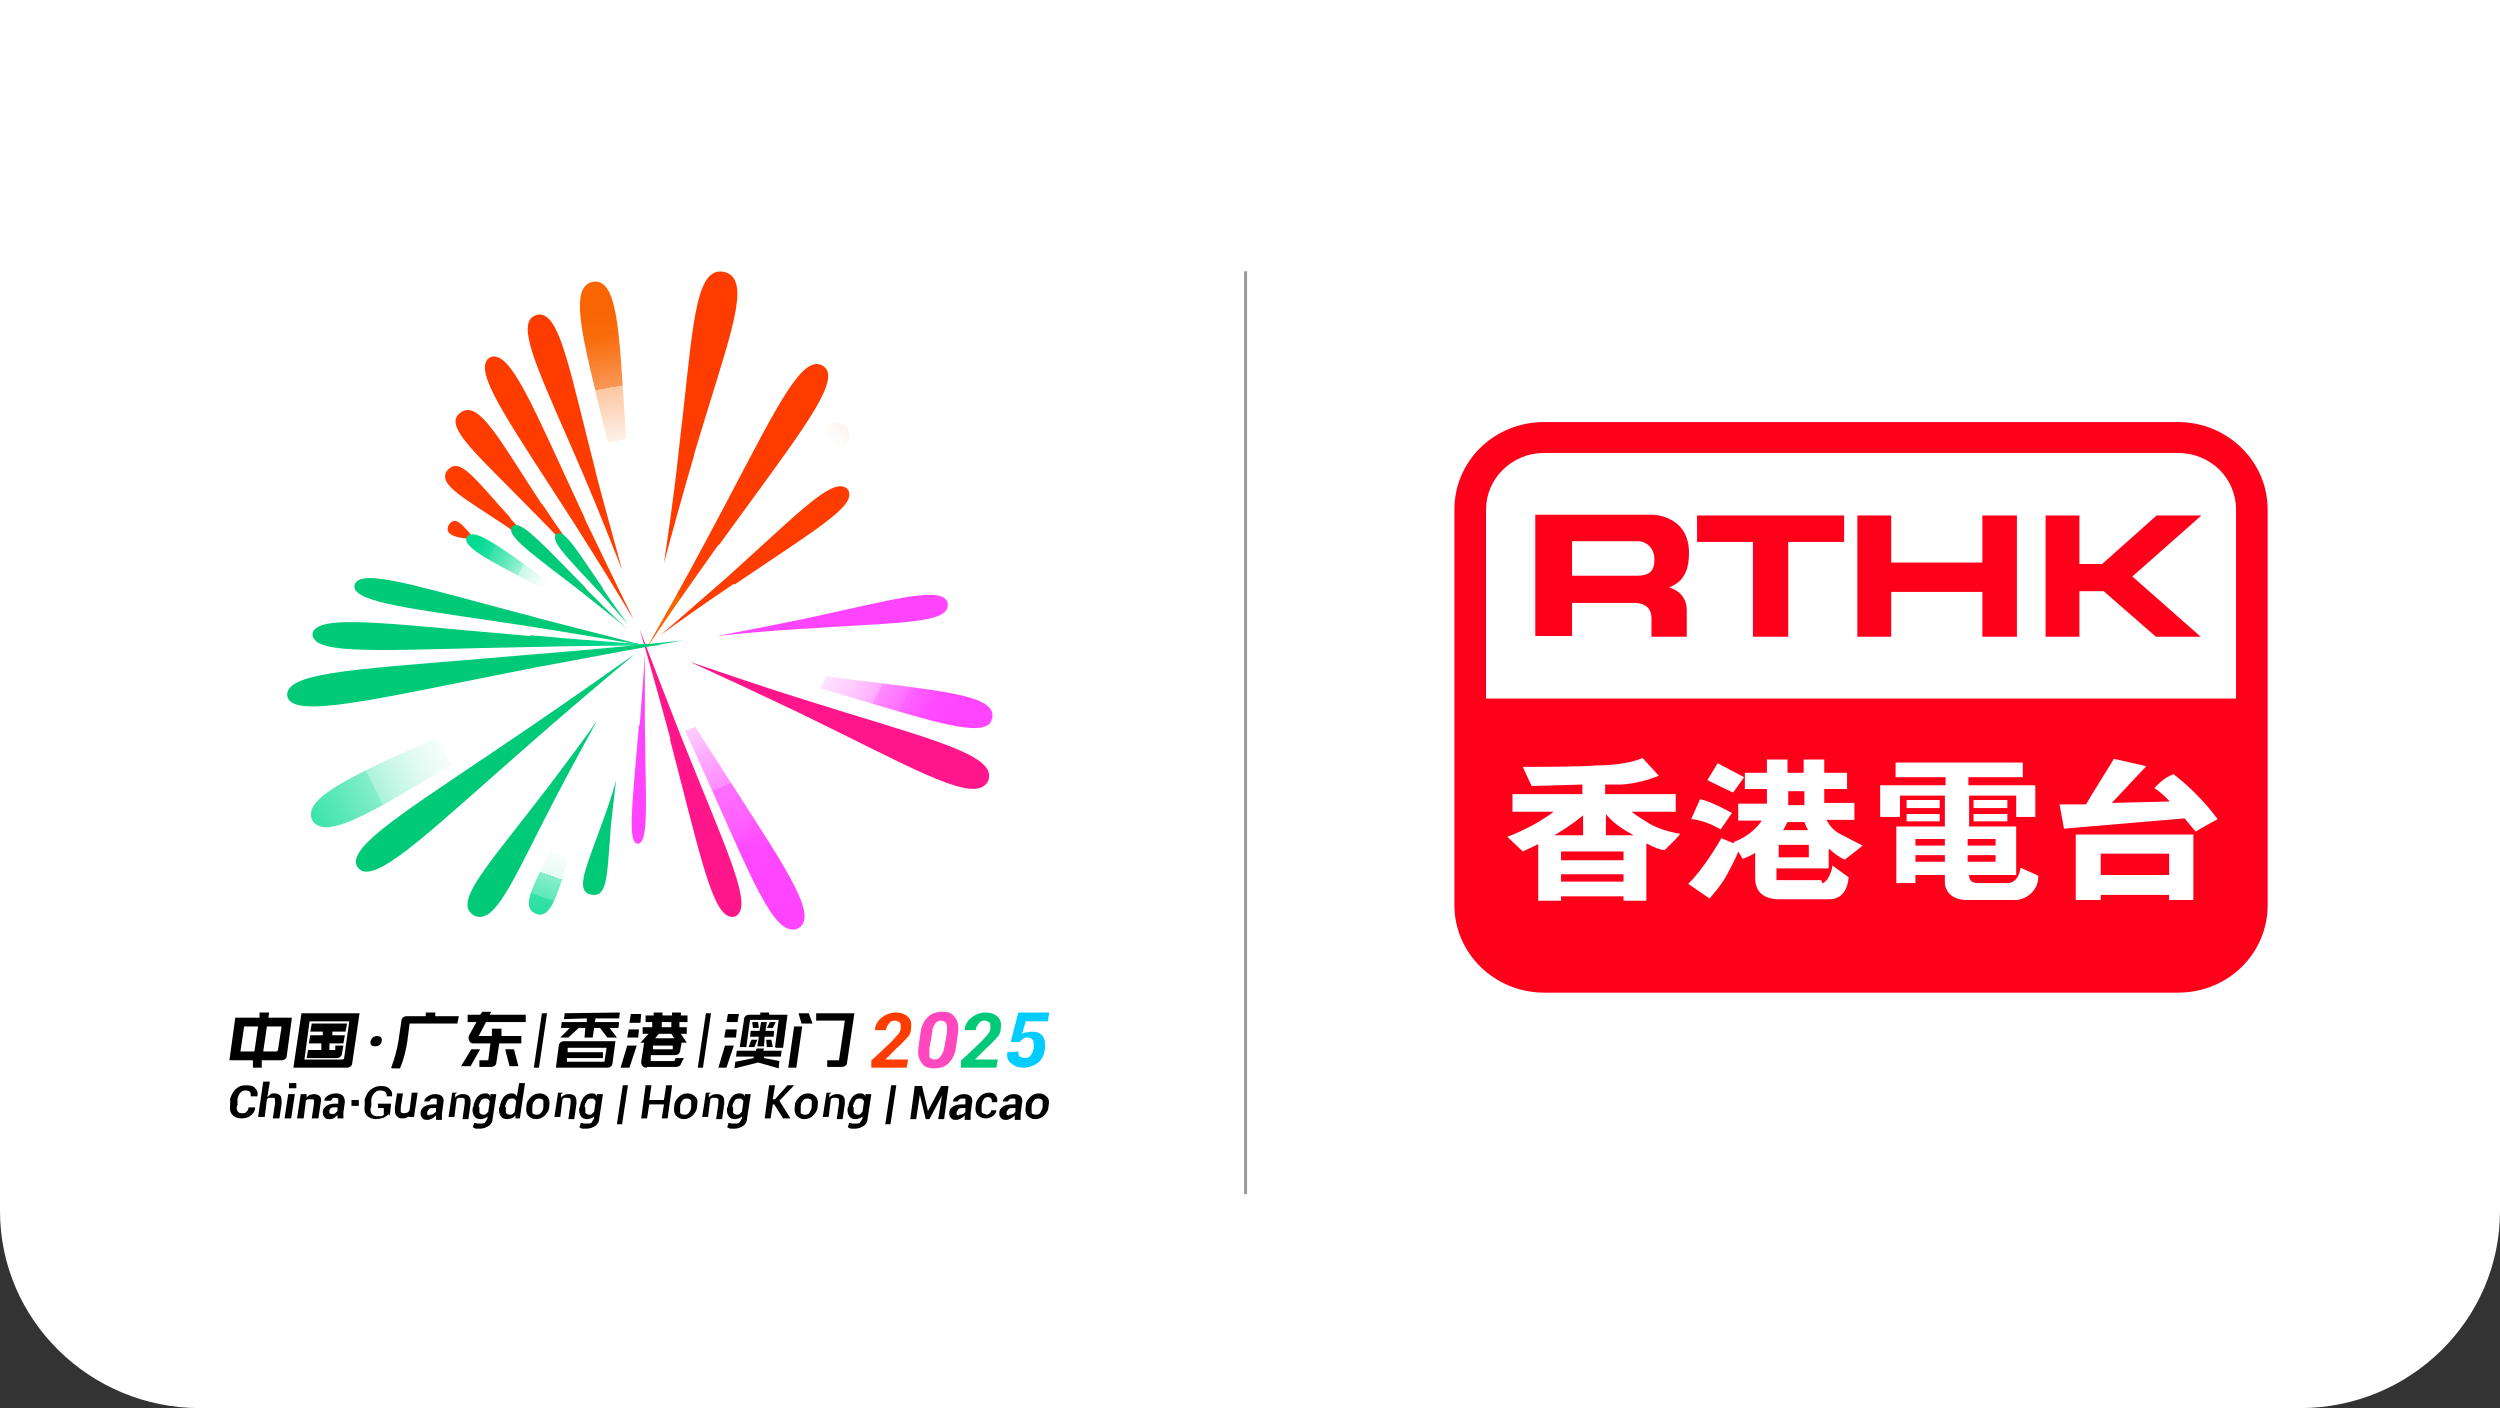 <?xml version="1.0" encoding="UTF-8"?>
<svg id="Layer_2" xmlns="http://www.w3.org/2000/svg" version="1.1" xmlns:xlink="http://www.w3.org/1999/xlink" viewBox="0 0 340 191.5">
  <rect x="0" y="0" width="340" height="191.5" fill="#333333" stroke="none"/>
  <!-- Generator: Adobe Illustrator 29.1.0, SVG Export Plug-In . SVG Version: 2.1.0 Build 142)  -->
  <defs>
    <style>
      .st0 {
        fill: url(#linear-gradient2);
      }

      .st1 {
        fill: url(#linear-gradient36);
      }

      .st2 {
        fill: url(#linear-gradient39);
      }

      .st3 {
        fill: url(#linear-gradient34);
      }

      .st4 {
        fill: url(#linear-gradient33);
      }

      .st5 {
        fill: url(#linear-gradient10);
      }

      .st6 {
        fill: url(#linear-gradient32);
      }

      .st7 {
        fill: url(#linear-gradient21);
      }

      .st8 {
        fill: #00c978;
      }

      .st9 {
        fill: url(#linear-gradient37);
      }

      .st10 {
        fill: url(#linear-gradient27);
      }

      .st11 {
        fill: #ff3c00;
      }

      .st12 {
        fill: #ff48bd;
      }

      .st13 {
        fill: url(#linear-gradient35);
      }

      .st14 {
        fill: #fff;
      }

      .st15 {
        fill: url(#linear-gradient26);
      }

      .st16 {
        fill: url(#linear-gradient1);
      }

      .st17 {
        fill: url(#linear-gradient9);
      }

      .st18 {
        fill: url(#linear-gradient18);
      }

      .st19 {
        fill: url(#linear-gradient23);
      }

      .st20 {
        fill: url(#linear-gradient43);
      }

      .st21 {
        fill: url(#linear-gradient8);
      }

      .st22 {
        fill: url(#linear-gradient11);
      }

      .st23 {
        fill: url(#linear-gradient16);
      }

      .st24 {
        fill: url(#linear-gradient24);
      }

      .st25 {
        fill: url(#linear-gradient30);
      }

      .st26 {
        fill: url(#linear-gradient22);
      }

      .st27 {
        fill: url(#linear-gradient29);
      }

      .st28 {
        fill: url(#linear-gradient19);
      }

      .st29 {
        fill: url(#linear-gradient12);
      }

      .st30 {
        fill: url(#linear-gradient42);
      }

      .st31 {
        fill: url(#linear-gradient28);
      }

      .st32 {
        fill: url(#linear-gradient40);
      }

      .st33 {
        fill: #0cf;
      }

      .st34 {
        fill: url(#linear-gradient7);
      }

      .st35 {
        fill: url(#linear-gradient20);
      }

      .st36 {
        fill: url(#linear-gradient4);
      }

      .st37 {
        fill: url(#linear-gradient31);
      }

      .st38 {
        fill: url(#linear-gradient14);
      }

      .st39 {
        fill: url(#linear-gradient5);
      }

      .st40 {
        fill: #999;
      }

      .st41 {
        fill: url(#linear-gradient3);
      }

      .st42 {
        fill: url(#linear-gradient38);
      }

      .st43 {
        fill: url(#linear-gradient25);
      }

      .st44 {
        fill: url(#linear-gradient15);
      }

      .st45 {
        fill: url(#linear-gradient17);
      }

      .st46 {
        fill: #ff001a;
      }

      .st47 {
        fill: url(#linear-gradient6);
      }

      .st48 {
        fill: url(#linear-gradient13);
      }

      .st49 {
        fill: url(#linear-gradient);
      }

      .st50 {
        fill: url(#linear-gradient44);
      }

      .st51 {
        fill: url(#linear-gradient41);
      }
    </style>
    <linearGradient id="linear-gradient" x1="3639.3" y1="3484" x2="3622.5" y2="3477.9" gradientTransform="translate(526.3 4393.4) rotate(-44.4) scale(.8 -1) skewX(-7.9)" gradientUnits="userSpaceOnUse">
      <stop offset="0" stop-color="#fff" stop-opacity="0"/>
      <stop offset="0" stop-color="#fef" stop-opacity="0"/>
      <stop offset=".2" stop-color="#fbf" stop-opacity=".4"/>
      <stop offset=".4" stop-color="#ff90ff" stop-opacity=".6"/>
      <stop offset=".5" stop-color="#ff6fff" stop-opacity=".8"/>
      <stop offset=".6" stop-color="#ff57ff" stop-opacity=".9"/>
      <stop offset=".8" stop-color="#ff49ff" stop-opacity="1"/>
      <stop offset=".8" stop-color="#f4f"/>
    </linearGradient>
    <linearGradient id="linear-gradient1" x1="3405.8" y1="3380.8" x2="3389.7" y2="3369.9" gradientTransform="translate(307.2 5033.6) rotate(-48.8) scale(1 -1) skewX(1.5)" gradientUnits="userSpaceOnUse">
      <stop offset="0" stop-color="#fff" stop-opacity="0"/>
      <stop offset="0" stop-color="#fff2ff" stop-opacity="0"/>
      <stop offset=".1" stop-color="#ffceff" stop-opacity=".3"/>
      <stop offset=".2" stop-color="#ffadff" stop-opacity=".4"/>
      <stop offset=".2" stop-color="#ff91ff" stop-opacity=".6"/>
      <stop offset=".3" stop-color="#ff79ff" stop-opacity=".7"/>
      <stop offset=".4" stop-color="#ff65ff" stop-opacity=".8"/>
      <stop offset=".5" stop-color="#ff56ff" stop-opacity=".9"/>
      <stop offset=".5" stop-color="#ff4cff" stop-opacity="1"/>
      <stop offset=".7" stop-color="#ff45ff" stop-opacity="1"/>
      <stop offset=".8" stop-color="#f4f"/>
    </linearGradient>
    <linearGradient id="linear-gradient2" x1="2387.2" y1="4306.8" x2="2372.1" y2="4295" gradientTransform="translate(1106.4 4953.6) rotate(-59.9) scale(.9 -.8) skewX(21.2)" gradientUnits="userSpaceOnUse">
      <stop offset="0" stop-color="#fff" stop-opacity="0"/>
      <stop offset="0" stop-color="#fff8ff" stop-opacity="0"/>
      <stop offset="0" stop-color="#ffd6ff" stop-opacity=".2"/>
      <stop offset="0" stop-color="#ffb6ff" stop-opacity=".4"/>
      <stop offset=".1" stop-color="#ff9bff" stop-opacity=".5"/>
      <stop offset=".2" stop-color="#ff83ff" stop-opacity=".7"/>
      <stop offset=".2" stop-color="#ff6fff" stop-opacity=".8"/>
      <stop offset=".3" stop-color="#ff5fff" stop-opacity=".9"/>
      <stop offset=".3" stop-color="#ff53ff" stop-opacity=".9"/>
      <stop offset=".4" stop-color="#ff4aff" stop-opacity="1"/>
      <stop offset=".5" stop-color="#ff45ff" stop-opacity="1"/>
      <stop offset=".8" stop-color="#f4f"/>
    </linearGradient>
    <linearGradient id="linear-gradient3" x1="2940" y1="2863.7" x2="2925.6" y2="2846.5" gradientTransform="translate(375.1 5161.3) rotate(-54.2) scale(1.1 -1.1) skewX(12.2)" gradientUnits="userSpaceOnUse">
      <stop offset="0" stop-color="#fff" stop-opacity="0"/>
      <stop offset="0" stop-color="#ffd8ff" stop-opacity=".2"/>
      <stop offset=".2" stop-color="#ffb5ff" stop-opacity=".4"/>
      <stop offset=".2" stop-color="#ff97ff" stop-opacity=".6"/>
      <stop offset=".3" stop-color="#ff7dff" stop-opacity=".7"/>
      <stop offset=".4" stop-color="#ff68ff" stop-opacity=".8"/>
      <stop offset=".5" stop-color="#ff58ff" stop-opacity=".9"/>
      <stop offset=".6" stop-color="#ff4cff" stop-opacity=".9"/>
      <stop offset=".7" stop-color="#ff46ff" stop-opacity="1"/>
      <stop offset=".9" stop-color="#f4f"/>
    </linearGradient>
    <linearGradient id="linear-gradient4" x1="2907" y1="2803.4" x2="2889.6" y2="2773.8" gradientTransform="translate(620.3 5240.4) rotate(-56.3) scale(1.1 -1.2) skewX(17)" gradientUnits="userSpaceOnUse">
      <stop offset="0" stop-color="#fff" stop-opacity="0"/>
      <stop offset="0" stop-color="#ffd8ff" stop-opacity=".2"/>
      <stop offset=".1" stop-color="#ffb5ff" stop-opacity=".4"/>
      <stop offset=".2" stop-color="#ff97ff" stop-opacity=".6"/>
      <stop offset=".3" stop-color="#ff7dff" stop-opacity=".7"/>
      <stop offset=".3" stop-color="#ff68ff" stop-opacity=".8"/>
      <stop offset=".4" stop-color="#ff58ff" stop-opacity=".9"/>
      <stop offset=".5" stop-color="#ff4cff" stop-opacity=".9"/>
      <stop offset=".6" stop-color="#ff46ff" stop-opacity="1"/>
      <stop offset=".7" stop-color="#f4f"/>
      <stop offset=".8" stop-color="#ff42fa"/>
      <stop offset=".8" stop-color="#ff3dee"/>
      <stop offset=".9" stop-color="#ff35d9"/>
      <stop offset=".9" stop-color="#ff29bc"/>
      <stop offset="1" stop-color="#ff1b97"/>
      <stop offset="1" stop-color="#ff168b"/>
    </linearGradient>
    <linearGradient id="linear-gradient5" x1="3237" y1="2808.2" x2="3222.5" y2="2774.1" gradientTransform="translate(304.2 5056.4) rotate(-51.1) scale(1 -1.2) skewX(6.4)" gradientUnits="userSpaceOnUse">
      <stop offset="0" stop-color="#fff" stop-opacity="0"/>
      <stop offset="0" stop-color="#fff8ff" stop-opacity="0"/>
      <stop offset="0" stop-color="#ffd6ff" stop-opacity=".2"/>
      <stop offset="0" stop-color="#ffb6ff" stop-opacity=".4"/>
      <stop offset="0" stop-color="#ff9bff" stop-opacity=".5"/>
      <stop offset=".1" stop-color="#ff83ff" stop-opacity=".7"/>
      <stop offset=".2" stop-color="#ff6fff" stop-opacity=".8"/>
      <stop offset=".2" stop-color="#ff5fff" stop-opacity=".9"/>
      <stop offset=".3" stop-color="#ff53ff" stop-opacity=".9"/>
      <stop offset=".4" stop-color="#ff4aff" stop-opacity="1"/>
      <stop offset=".5" stop-color="#ff45ff" stop-opacity="1"/>
      <stop offset=".7" stop-color="#f4f"/>
      <stop offset=".8" stop-color="#ff42fa"/>
      <stop offset=".8" stop-color="#ff3dee"/>
      <stop offset=".9" stop-color="#ff35d9"/>
      <stop offset=".9" stop-color="#ff29bc"/>
      <stop offset="1" stop-color="#ff1b97"/>
      <stop offset="1" stop-color="#ff168b"/>
    </linearGradient>
    <linearGradient id="linear-gradient6" x1="2910.9" y1="2633.1" x2="2901.7" y2="2597.5" gradientTransform="translate(916.1 4708.9) rotate(-52.5) scale(.9 -1.3) skewX(10.6)" gradientUnits="userSpaceOnUse">
      <stop offset="0" stop-color="#fff" stop-opacity="0"/>
      <stop offset="0" stop-color="#fff8ff" stop-opacity="0"/>
      <stop offset=".1" stop-color="#ffd6ff" stop-opacity=".2"/>
      <stop offset=".2" stop-color="#ffb6ff" stop-opacity=".4"/>
      <stop offset=".2" stop-color="#ff9bff" stop-opacity=".5"/>
      <stop offset=".2" stop-color="#ff83ff" stop-opacity=".7"/>
      <stop offset=".3" stop-color="#ff6fff" stop-opacity=".8"/>
      <stop offset=".3" stop-color="#ff5fff" stop-opacity=".9"/>
      <stop offset=".3" stop-color="#ff53ff" stop-opacity=".9"/>
      <stop offset=".4" stop-color="#ff4aff" stop-opacity="1"/>
      <stop offset=".5" stop-color="#ff45ff" stop-opacity="1"/>
      <stop offset=".8" stop-color="#f4f"/>
      <stop offset=".8" stop-color="#ff42fa"/>
      <stop offset=".8" stop-color="#ff3dee"/>
      <stop offset=".9" stop-color="#ff35d9"/>
      <stop offset=".9" stop-color="#ff29bc"/>
      <stop offset="1" stop-color="#ff1b97"/>
      <stop offset="1" stop-color="#ff168b"/>
    </linearGradient>
    <linearGradient id="linear-gradient7" x1="3741.7" y1="1677.2" x2="3740.8" y2="1649.9" gradientTransform="translate(-926.2 5614.5) rotate(-48) scale(1.3 -1.7)" gradientUnits="userSpaceOnUse">
      <stop offset="0" stop-color="#fff" stop-opacity="0"/>
      <stop offset="0" stop-color="#ffd8ff" stop-opacity=".2"/>
      <stop offset=".1" stop-color="#ffb5ff" stop-opacity=".4"/>
      <stop offset=".2" stop-color="#ff97ff" stop-opacity=".6"/>
      <stop offset=".2" stop-color="#ff7dff" stop-opacity=".7"/>
      <stop offset=".3" stop-color="#ff68ff" stop-opacity=".8"/>
      <stop offset=".4" stop-color="#ff58ff" stop-opacity=".9"/>
      <stop offset=".5" stop-color="#ff4cff" stop-opacity=".9"/>
      <stop offset=".6" stop-color="#ff46ff" stop-opacity="1"/>
      <stop offset=".7" stop-color="#f4f"/>
      <stop offset=".8" stop-color="#ff42fa"/>
      <stop offset=".8" stop-color="#ff3dee"/>
      <stop offset=".9" stop-color="#ff35d9"/>
      <stop offset=".9" stop-color="#ff29bc"/>
      <stop offset="1" stop-color="#ff1b97"/>
      <stop offset="1" stop-color="#ff168b"/>
    </linearGradient>
    <linearGradient id="linear-gradient8" x1="3850.3" y1="2548" x2="3855.4" y2="2511.7" gradientTransform="translate(-624.4 6212.1) rotate(-47.2) scale(1.3 -1.4) skewX(-1.8)" gradientUnits="userSpaceOnUse">
      <stop offset=".2" stop-color="#fff" stop-opacity="0"/>
      <stop offset=".2" stop-color="#fff8ff" stop-opacity="0"/>
      <stop offset=".2" stop-color="#ffd6ff" stop-opacity=".2"/>
      <stop offset=".2" stop-color="#ffb6ff" stop-opacity=".4"/>
      <stop offset=".2" stop-color="#ff9bff" stop-opacity=".5"/>
      <stop offset=".3" stop-color="#ff83ff" stop-opacity=".7"/>
      <stop offset=".3" stop-color="#ff6fff" stop-opacity=".8"/>
      <stop offset=".3" stop-color="#ff5fff" stop-opacity=".9"/>
      <stop offset=".4" stop-color="#ff53ff" stop-opacity=".9"/>
      <stop offset=".4" stop-color="#ff4aff" stop-opacity="1"/>
      <stop offset=".5" stop-color="#ff45ff" stop-opacity="1"/>
      <stop offset=".7" stop-color="#f4f"/>
      <stop offset=".8" stop-color="#ff42fa"/>
      <stop offset=".8" stop-color="#ff3cec"/>
      <stop offset=".9" stop-color="#ff33d5"/>
      <stop offset=".9" stop-color="#ff26b5"/>
      <stop offset="1" stop-color="#ff168d"/>
      <stop offset="1" stop-color="#ff168b"/>
    </linearGradient>
    <linearGradient id="linear-gradient9" x1="3711.7" y1="3052.1" x2="3716.8" y2="3010.7" gradientTransform="translate(-356.9 5746.6) rotate(-50.3) scale(1.2 -1.1) skewX(4.2)" gradientUnits="userSpaceOnUse">
      <stop offset="0" stop-color="#fff" stop-opacity="0"/>
      <stop offset="0" stop-color="#fff8ff" stop-opacity="0"/>
      <stop offset=".1" stop-color="#ffd6ff" stop-opacity=".2"/>
      <stop offset=".2" stop-color="#ffb6ff" stop-opacity=".4"/>
      <stop offset=".2" stop-color="#ff9bff" stop-opacity=".5"/>
      <stop offset=".2" stop-color="#ff83ff" stop-opacity=".7"/>
      <stop offset=".3" stop-color="#ff6fff" stop-opacity=".8"/>
      <stop offset=".3" stop-color="#ff5fff" stop-opacity=".9"/>
      <stop offset=".4" stop-color="#ff53ff" stop-opacity=".9"/>
      <stop offset=".4" stop-color="#ff4aff" stop-opacity="1"/>
      <stop offset=".5" stop-color="#ff45ff" stop-opacity="1"/>
      <stop offset=".8" stop-color="#f4f"/>
      <stop offset=".8" stop-color="#ff41f9"/>
      <stop offset=".9" stop-color="#ff3be8"/>
      <stop offset=".9" stop-color="#ff30cd"/>
      <stop offset="1" stop-color="#ff21a8"/>
      <stop offset="1" stop-color="#ff168b"/>
    </linearGradient>
    <linearGradient id="linear-gradient10" x1="3969.4" y1="3050.3" x2="3977.9" y2="3018.1" gradientTransform="translate(-353.8 5743.2) rotate(-48.6) scale(1.1 -1.1) skewX(1)" gradientUnits="userSpaceOnUse">
      <stop offset="0" stop-color="#fff" stop-opacity="0"/>
      <stop offset="0" stop-color="#fff8ff" stop-opacity="0"/>
      <stop offset="0" stop-color="#ffd6ff" stop-opacity=".2"/>
      <stop offset="0" stop-color="#ffb6ff" stop-opacity=".4"/>
      <stop offset=".1" stop-color="#ff9bff" stop-opacity=".5"/>
      <stop offset=".2" stop-color="#ff83ff" stop-opacity=".7"/>
      <stop offset=".2" stop-color="#ff6fff" stop-opacity=".8"/>
      <stop offset=".3" stop-color="#ff5fff" stop-opacity=".9"/>
      <stop offset=".3" stop-color="#ff53ff" stop-opacity=".9"/>
      <stop offset=".4" stop-color="#ff4aff" stop-opacity="1"/>
      <stop offset=".5" stop-color="#ff45ff" stop-opacity="1"/>
      <stop offset=".8" stop-color="#f4f"/>
      <stop offset=".8" stop-color="#ff42fa"/>
      <stop offset=".9" stop-color="#ff3dee"/>
      <stop offset=".9" stop-color="#ff35d9"/>
      <stop offset=".9" stop-color="#ff29bc"/>
      <stop offset="1" stop-color="#ff1b97"/>
      <stop offset="1" stop-color="#ff168b"/>
    </linearGradient>
    <linearGradient id="linear-gradient11" x1="4229" y1="2954.2" x2="4247" y2="2930.5" gradientTransform="translate(-599.7 5341.7) rotate(-44.7) scale(1.1 -1.1) skewX(-6.8)" gradientUnits="userSpaceOnUse">
      <stop offset="0" stop-color="#fff" stop-opacity="0"/>
      <stop offset="0" stop-color="#ffd8ff" stop-opacity=".2"/>
      <stop offset=".2" stop-color="#ffb5ff" stop-opacity=".4"/>
      <stop offset=".2" stop-color="#ff97ff" stop-opacity=".6"/>
      <stop offset=".3" stop-color="#ff7dff" stop-opacity=".7"/>
      <stop offset=".4" stop-color="#ff68ff" stop-opacity=".8"/>
      <stop offset=".5" stop-color="#ff58ff" stop-opacity=".9"/>
      <stop offset=".6" stop-color="#ff4cff" stop-opacity=".9"/>
      <stop offset=".7" stop-color="#ff46ff" stop-opacity="1"/>
      <stop offset=".9" stop-color="#f4f"/>
    </linearGradient>
    <linearGradient id="linear-gradient12" x1="4464.1" y1="3263" x2="4479.4" y2="3252.2" gradientTransform="translate(-1078.3 4348.5) rotate(-33.5) scale(1.1 -.9) skewX(-24.9)" gradientUnits="userSpaceOnUse">
      <stop offset=".2" stop-color="#fff" stop-opacity="0"/>
      <stop offset=".2" stop-color="#ffe4ff" stop-opacity=".1"/>
      <stop offset=".2" stop-color="#ffc3ff" stop-opacity=".3"/>
      <stop offset=".3" stop-color="#ffa4ff" stop-opacity=".5"/>
      <stop offset=".3" stop-color="#ff8aff" stop-opacity=".6"/>
      <stop offset=".4" stop-color="#ff74ff" stop-opacity=".7"/>
      <stop offset=".5" stop-color="#ff62ff" stop-opacity=".8"/>
      <stop offset=".5" stop-color="#ff54ff" stop-opacity=".9"/>
      <stop offset=".6" stop-color="#ff4bff" stop-opacity="1"/>
      <stop offset=".7" stop-color="#ff45ff" stop-opacity="1"/>
      <stop offset=".9" stop-color="#f4f"/>
    </linearGradient>
    <linearGradient id="linear-gradient13" x1="4488.3" y1="3195.2" x2="4496.8" y2="3189.2" gradientTransform="translate(-2660.7 4678.6) rotate(-30.9) scale(1.6 -.8) skewX(-24.8)" gradientUnits="userSpaceOnUse">
      <stop offset=".1" stop-color="#fff" stop-opacity="0"/>
      <stop offset=".2" stop-color="#ffd8ff" stop-opacity=".2"/>
      <stop offset=".2" stop-color="#ffb5ff" stop-opacity=".4"/>
      <stop offset=".3" stop-color="#ff97ff" stop-opacity=".6"/>
      <stop offset=".4" stop-color="#ff7dff" stop-opacity=".7"/>
      <stop offset=".5" stop-color="#ff68ff" stop-opacity=".8"/>
      <stop offset=".5" stop-color="#ff58ff" stop-opacity=".9"/>
      <stop offset=".6" stop-color="#ff4cff" stop-opacity=".9"/>
      <stop offset=".7" stop-color="#ff46ff" stop-opacity="1"/>
      <stop offset=".8" stop-color="#f4f"/>
      <stop offset="1" stop-color="#ff168b"/>
    </linearGradient>
    <linearGradient id="linear-gradient14" x1="1001.8" y1="4829.4" x2="1020.2" y2="4822.2" gradientTransform="translate(2031.8 3145.1) rotate(-68.9) scale(.4 -.6) skewX(43.4)" gradientUnits="userSpaceOnUse">
      <stop offset="0" stop-color="#fff" stop-opacity="0"/>
      <stop offset=".2" stop-color="#ffe1ff" stop-opacity=".2"/>
      <stop offset=".5" stop-color="#ff97ff" stop-opacity=".6"/>
      <stop offset=".7" stop-color="#f4f"/>
      <stop offset=".8" stop-color="#ff40f5"/>
      <stop offset=".8" stop-color="#ff35da"/>
      <stop offset=".9" stop-color="#ff24af"/>
      <stop offset="1" stop-color="#ff168b"/>
    </linearGradient>
    <linearGradient id="linear-gradient15" x1="3582.4" y1="2287.3" x2="3602.5" y2="2317.8" gradientTransform="translate(-380.2 4590) rotate(-44.1) scale(1.1 -1.3) skewX(-9.4)" gradientUnits="userSpaceOnUse">
      <stop offset="0" stop-color="#fff" stop-opacity="0"/>
      <stop offset="0" stop-color="#fefcfa" stop-opacity="0"/>
      <stop offset="0" stop-color="#fddfcb" stop-opacity=".2"/>
      <stop offset="0" stop-color="#fcc5a1" stop-opacity=".4"/>
      <stop offset="0" stop-color="#fbae7a" stop-opacity=".5"/>
      <stop offset=".1" stop-color="#fa9a59" stop-opacity=".6"/>
      <stop offset=".2" stop-color="#f9893d" stop-opacity=".8"/>
      <stop offset=".2" stop-color="#f97b26" stop-opacity=".9"/>
      <stop offset=".3" stop-color="#f87015" stop-opacity=".9"/>
      <stop offset=".3" stop-color="#f86908" stop-opacity="1"/>
      <stop offset=".4" stop-color="#f86501" stop-opacity="1"/>
      <stop offset=".7" stop-color="#f86400"/>
      <stop offset=".7" stop-color="#fa5700"/>
      <stop offset=".8" stop-color="#fc4800"/>
      <stop offset=".9" stop-color="#fe3e00"/>
      <stop offset="1" stop-color="#ff3c00"/>
    </linearGradient>
    <linearGradient id="linear-gradient16" x1="3410.9" y1="2655.5" x2="3418.9" y2="2647.7" gradientTransform="translate(-38.9 6830.3) rotate(-55.3) scale(1.4 -1.4) skewX(13.5)" gradientUnits="userSpaceOnUse">
      <stop offset="0" stop-color="#fff" stop-opacity="0"/>
      <stop offset=".1" stop-color="#fddac3" stop-opacity=".2"/>
      <stop offset=".2" stop-color="#fbbb90" stop-opacity=".4"/>
      <stop offset=".3" stop-color="#faa063" stop-opacity=".6"/>
      <stop offset=".4" stop-color="#f98a3f" stop-opacity=".8"/>
      <stop offset=".5" stop-color="#f87923" stop-opacity=".9"/>
      <stop offset=".6" stop-color="#f86d0f" stop-opacity=".9"/>
      <stop offset=".7" stop-color="#f86603" stop-opacity="1"/>
      <stop offset=".8" stop-color="#f86400"/>
      <stop offset=".8" stop-color="#fa5700"/>
      <stop offset=".8" stop-color="#fc4800"/>
      <stop offset=".9" stop-color="#fe3e00"/>
      <stop offset="1" stop-color="#ff3c00"/>
    </linearGradient>
    <linearGradient id="linear-gradient17" x1="3614" y1="3348.6" x2="3630.4" y2="3339.8" gradientTransform="translate(48.6 5056.5) rotate(-45.9) scale(1.1 -1) skewX(-5)" gradientUnits="userSpaceOnUse">
      <stop offset=".1" stop-color="#fff" stop-opacity="0"/>
      <stop offset=".1" stop-color="#fefefe" stop-opacity="0"/>
      <stop offset=".2" stop-color="#fddac3" stop-opacity=".2"/>
      <stop offset=".2" stop-color="#fbbb8f" stop-opacity=".4"/>
      <stop offset=".3" stop-color="#faa063" stop-opacity=".6"/>
      <stop offset=".4" stop-color="#f98a3f" stop-opacity=".8"/>
      <stop offset=".5" stop-color="#f87923" stop-opacity=".9"/>
      <stop offset=".6" stop-color="#f86d0f" stop-opacity=".9"/>
      <stop offset=".6" stop-color="#f86603" stop-opacity="1"/>
      <stop offset=".7" stop-color="#f86400"/>
      <stop offset=".7" stop-color="#fa5700"/>
      <stop offset=".8" stop-color="#fc4800"/>
      <stop offset=".9" stop-color="#fe3e00"/>
      <stop offset="1" stop-color="#ff3c00"/>
    </linearGradient>
    <linearGradient id="linear-gradient18" x1="4566.9" y1="4479.5" x2="4586.9" y2="4471.7" gradientTransform="translate(-1297.4 5104.7) rotate(-38.7) scale(1.3 -.7) skewX(-14.9)" gradientUnits="userSpaceOnUse">
      <stop offset="0" stop-color="#fff" stop-opacity="0"/>
      <stop offset="0" stop-color="#feefe6" stop-opacity=".1"/>
      <stop offset=".1" stop-color="#fdd2b6" stop-opacity=".3"/>
      <stop offset=".2" stop-color="#fbb88a" stop-opacity=".5"/>
      <stop offset=".2" stop-color="#faa165" stop-opacity=".6"/>
      <stop offset=".3" stop-color="#f98e45" stop-opacity=".7"/>
      <stop offset=".3" stop-color="#f97e2c" stop-opacity=".8"/>
      <stop offset=".4" stop-color="#f87218" stop-opacity=".9"/>
      <stop offset=".5" stop-color="#f86a0a" stop-opacity="1"/>
      <stop offset=".6" stop-color="#f86502" stop-opacity="1"/>
      <stop offset=".7" stop-color="#f86400"/>
      <stop offset=".8" stop-color="#fa5700"/>
      <stop offset=".8" stop-color="#fc4800"/>
      <stop offset=".9" stop-color="#fe3e00"/>
      <stop offset="1" stop-color="#ff3c00"/>
    </linearGradient>
    <linearGradient id="linear-gradient19" x1="3088.2" y1="4273.5" x2="3127.7" y2="4265.5" gradientTransform="translate(930.5 4202.1) rotate(-48) scale(.8 -.8) skewX(-.9)" gradientUnits="userSpaceOnUse">
      <stop offset="0" stop-color="#fff" stop-opacity="0"/>
      <stop offset="0" stop-color="#fef7f2" stop-opacity="0"/>
      <stop offset="0" stop-color="#fdd9c0" stop-opacity=".2"/>
      <stop offset=".1" stop-color="#fcbd92" stop-opacity=".4"/>
      <stop offset=".2" stop-color="#faa56b" stop-opacity=".6"/>
      <stop offset=".2" stop-color="#fa9049" stop-opacity=".7"/>
      <stop offset=".3" stop-color="#f9802e" stop-opacity=".8"/>
      <stop offset=".4" stop-color="#f87319" stop-opacity=".9"/>
      <stop offset=".4" stop-color="#f86a0b" stop-opacity="1"/>
      <stop offset=".5" stop-color="#f86502" stop-opacity="1"/>
      <stop offset=".7" stop-color="#f86400"/>
      <stop offset=".7" stop-color="#fa5700"/>
      <stop offset=".8" stop-color="#fc4800"/>
      <stop offset=".9" stop-color="#fe3e00"/>
      <stop offset="1" stop-color="#ff3c00"/>
    </linearGradient>
    <linearGradient id="linear-gradient20" x1="3101.7" y1="3957.6" x2="3152.1" y2="3957.6" gradientTransform="translate(1639.6 4724.5) rotate(-48.5) scale(.8 -1.1)" gradientUnits="userSpaceOnUse">
      <stop offset="0" stop-color="#fff" stop-opacity="0"/>
      <stop offset="0" stop-color="#fef1e8" stop-opacity="0"/>
      <stop offset=".1" stop-color="#fcd0b2" stop-opacity=".3"/>
      <stop offset=".2" stop-color="#fbb382" stop-opacity=".5"/>
      <stop offset=".3" stop-color="#fa9b5a" stop-opacity=".6"/>
      <stop offset=".3" stop-color="#f98739" stop-opacity=".8"/>
      <stop offset=".4" stop-color="#f87720" stop-opacity=".9"/>
      <stop offset=".5" stop-color="#f86c0e" stop-opacity=".9"/>
      <stop offset=".6" stop-color="#f86603" stop-opacity="1"/>
      <stop offset=".7" stop-color="#f86400"/>
      <stop offset=".7" stop-color="#fa5700"/>
      <stop offset=".8" stop-color="#fc4800"/>
      <stop offset=".9" stop-color="#fe3e00"/>
      <stop offset="1" stop-color="#ff3c00"/>
    </linearGradient>
    <linearGradient id="linear-gradient21" x1="3468.5" y1="3465.4" x2="3517.4" y2="3458.8" gradientTransform="translate(586.8 4660.9) rotate(-47.5) scale(.9 -1) skewX(-2.1)" gradientUnits="userSpaceOnUse">
      <stop offset="0" stop-color="#fff" stop-opacity="0"/>
      <stop offset="0" stop-color="#fefcfa" stop-opacity="0"/>
      <stop offset=".1" stop-color="#fddfcb" stop-opacity=".2"/>
      <stop offset=".1" stop-color="#fcc5a1" stop-opacity=".4"/>
      <stop offset=".2" stop-color="#fbae7a" stop-opacity=".5"/>
      <stop offset=".2" stop-color="#fa9a59" stop-opacity=".6"/>
      <stop offset=".2" stop-color="#f9893d" stop-opacity=".8"/>
      <stop offset=".3" stop-color="#f97b26" stop-opacity=".9"/>
      <stop offset=".3" stop-color="#f87015" stop-opacity=".9"/>
      <stop offset=".4" stop-color="#f86908" stop-opacity="1"/>
      <stop offset=".5" stop-color="#f86501" stop-opacity="1"/>
      <stop offset=".8" stop-color="#f86400"/>
      <stop offset=".8" stop-color="#fa5700"/>
      <stop offset=".8" stop-color="#fc4800"/>
      <stop offset=".9" stop-color="#fe3e00"/>
      <stop offset="1" stop-color="#ff3c00"/>
    </linearGradient>
    <linearGradient id="linear-gradient22" x1="4515.5" y1="2595.4" x2="4551.4" y2="2616" gradientTransform="translate(-853.2 4679) rotate(-36.5) scale(1 -1.2) skewX(-24.5)" gradientUnits="userSpaceOnUse">
      <stop offset=".1" stop-color="#fff" stop-opacity="0"/>
      <stop offset=".1" stop-color="#fefcfa" stop-opacity="0"/>
      <stop offset=".2" stop-color="#fddfcb" stop-opacity=".2"/>
      <stop offset=".2" stop-color="#fcc5a1" stop-opacity=".4"/>
      <stop offset=".2" stop-color="#fbae7a" stop-opacity=".5"/>
      <stop offset=".2" stop-color="#fa9a59" stop-opacity=".6"/>
      <stop offset=".3" stop-color="#f9893d" stop-opacity=".8"/>
      <stop offset=".3" stop-color="#f97b26" stop-opacity=".9"/>
      <stop offset=".3" stop-color="#f87015" stop-opacity=".9"/>
      <stop offset=".4" stop-color="#f86908" stop-opacity="1"/>
      <stop offset=".5" stop-color="#f86501" stop-opacity="1"/>
      <stop offset=".7" stop-color="#f86400"/>
      <stop offset=".7" stop-color="#fa5700"/>
      <stop offset=".8" stop-color="#fc4800"/>
      <stop offset=".9" stop-color="#fe3e00"/>
      <stop offset="1" stop-color="#ff3c00"/>
    </linearGradient>
    <linearGradient id="linear-gradient23" x1="4134.4" y1="3370.7" x2="4161" y2="3394.5" gradientTransform="translate(-209.1 5558.8) rotate(-39.9) scale(1.2 -1.2) skewX(-15.9)" gradientUnits="userSpaceOnUse">
      <stop offset="0" stop-color="#fff" stop-opacity="0"/>
      <stop offset="0" stop-color="#fef0e6" stop-opacity="0"/>
      <stop offset=".2" stop-color="#fccbaa" stop-opacity=".3"/>
      <stop offset=".3" stop-color="#fbab76" stop-opacity=".5"/>
      <stop offset=".3" stop-color="#fa924b" stop-opacity=".7"/>
      <stop offset=".4" stop-color="#f97e2a" stop-opacity=".8"/>
      <stop offset=".5" stop-color="#f86f13" stop-opacity=".9"/>
      <stop offset=".6" stop-color="#f86604" stop-opacity="1"/>
      <stop offset=".7" stop-color="#f86400"/>
      <stop offset=".8" stop-color="#f95900"/>
      <stop offset="1" stop-color="#ff3c00"/>
    </linearGradient>
    <linearGradient id="linear-gradient24" x1="4214.3" y1="3348.5" x2="4237" y2="3377.7" gradientTransform="translate(-590.4 5397.5) rotate(-39.9) scale(1.2 -1.1) skewX(-16)" gradientUnits="userSpaceOnUse">
      <stop offset="0" stop-color="#fff" stop-opacity="0"/>
      <stop offset="0" stop-color="#feeadd" stop-opacity=".1"/>
      <stop offset="0" stop-color="#fcceaf" stop-opacity=".3"/>
      <stop offset=".1" stop-color="#fbb585" stop-opacity=".5"/>
      <stop offset=".2" stop-color="#fa9f61" stop-opacity=".6"/>
      <stop offset=".2" stop-color="#f98c42" stop-opacity=".7"/>
      <stop offset=".2" stop-color="#f97d2a" stop-opacity=".8"/>
      <stop offset=".3" stop-color="#f87217" stop-opacity=".9"/>
      <stop offset=".4" stop-color="#f86a09" stop-opacity="1"/>
      <stop offset=".5" stop-color="#f86502" stop-opacity="1"/>
      <stop offset=".7" stop-color="#f86400"/>
      <stop offset=".7" stop-color="#fa5700"/>
      <stop offset=".8" stop-color="#fc4800"/>
      <stop offset=".9" stop-color="#fe3e00"/>
      <stop offset="1" stop-color="#ff3c00"/>
    </linearGradient>
    <linearGradient id="linear-gradient25" x1="3384.5" y1="2593.2" x2="3395.5" y2="2615.7" gradientTransform="translate(-115 5632.7) rotate(-50.9) scale(1.2 -1.3) skewX(5)" gradientUnits="userSpaceOnUse">
      <stop offset="0" stop-color="#fff" stop-opacity="0"/>
      <stop offset="0" stop-color="#fde6d6" stop-opacity=".2"/>
      <stop offset="0" stop-color="#fccba9" stop-opacity=".3"/>
      <stop offset=".1" stop-color="#fbb280" stop-opacity=".5"/>
      <stop offset=".1" stop-color="#fa9d5d" stop-opacity=".6"/>
      <stop offset=".2" stop-color="#f98b40" stop-opacity=".8"/>
      <stop offset=".2" stop-color="#f97c28" stop-opacity=".8"/>
      <stop offset=".2" stop-color="#f87116" stop-opacity=".9"/>
      <stop offset=".3" stop-color="#f86909" stop-opacity="1"/>
      <stop offset=".4" stop-color="#f86502" stop-opacity="1"/>
      <stop offset=".5" stop-color="#f86400"/>
      <stop offset=".6" stop-color="#fa5700"/>
      <stop offset=".7" stop-color="#fc4800"/>
      <stop offset=".8" stop-color="#fe3e00"/>
      <stop offset="1" stop-color="#ff3c00"/>
    </linearGradient>
    <linearGradient id="linear-gradient26" x1="3209.8" y1="2489.7" x2="3217.7" y2="2515.8" gradientTransform="translate(291.6 5374.1) rotate(-53.5) scale(1.1 -1.3) skewX(10.9)" gradientUnits="userSpaceOnUse">
      <stop offset="0" stop-color="#fff" stop-opacity="0"/>
      <stop offset="0" stop-color="#fff7f5" stop-opacity="0"/>
      <stop offset=".1" stop-color="#ffd4c7" stop-opacity=".2"/>
      <stop offset=".2" stop-color="#ffb39c" stop-opacity=".4"/>
      <stop offset=".2" stop-color="#ff9777" stop-opacity=".5"/>
      <stop offset=".2" stop-color="#ff7e56" stop-opacity=".7"/>
      <stop offset=".3" stop-color="#ff693b" stop-opacity=".8"/>
      <stop offset=".4" stop-color="#ff5825" stop-opacity=".9"/>
      <stop offset=".4" stop-color="#ff4b14" stop-opacity=".9"/>
      <stop offset=".5" stop-color="#ff4208" stop-opacity="1"/>
      <stop offset=".7" stop-color="#ff3d01" stop-opacity="1"/>
      <stop offset="1" stop-color="#ff3c00"/>
    </linearGradient>
    <linearGradient id="linear-gradient27" x1="3349.7" y1="3640.1" x2="3349.8" y2="3659.4" gradientTransform="translate(-162.1 4876.5) rotate(-48.5) scale(1.1 -.8)" gradientUnits="userSpaceOnUse">
      <stop offset=".2" stop-color="#fff" stop-opacity="0"/>
      <stop offset=".2" stop-color="#ffdcd1" stop-opacity=".2"/>
      <stop offset=".2" stop-color="#ffbaa5" stop-opacity=".3"/>
      <stop offset=".3" stop-color="#ff9c7e" stop-opacity=".5"/>
      <stop offset=".3" stop-color="#ff825b" stop-opacity=".6"/>
      <stop offset=".4" stop-color="#ff6c3f" stop-opacity=".8"/>
      <stop offset=".5" stop-color="#ff5a27" stop-opacity=".8"/>
      <stop offset=".5" stop-color="#ff4c15" stop-opacity=".9"/>
      <stop offset=".6" stop-color="#ff4309" stop-opacity="1"/>
      <stop offset=".7" stop-color="#ff3d02" stop-opacity="1"/>
      <stop offset="1" stop-color="#ff3c00"/>
    </linearGradient>
    <linearGradient id="linear-gradient28" x1="2047.9" y1="12220.6" x2="2046.1" y2="12231" gradientTransform="translate(2350.6 5553.6) rotate(-53.5) scale(.8 -.4) skewX(7.6)" gradientUnits="userSpaceOnUse">
      <stop offset=".2" stop-color="#fff" stop-opacity="0"/>
      <stop offset=".2" stop-color="#fef8f5" stop-opacity="0"/>
      <stop offset=".3" stop-color="#fcc49f" stop-opacity=".4"/>
      <stop offset=".4" stop-color="#fa9b5a" stop-opacity=".6"/>
      <stop offset=".5" stop-color="#f97d29" stop-opacity=".8"/>
      <stop offset=".5" stop-color="#f86a0b" stop-opacity="1"/>
      <stop offset=".6" stop-color="#f86400"/>
      <stop offset=".7" stop-color="#fa5300"/>
      <stop offset=".9" stop-color="#fd4200"/>
      <stop offset="1" stop-color="#ff3c00"/>
    </linearGradient>
    <linearGradient id="linear-gradient29" x1="3088.8" y1="2870.3" x2="3092" y2="2892" gradientTransform="translate(-72.2 4601.8) rotate(-47.4) scale(1.1 -1) skewX(-2)" gradientUnits="userSpaceOnUse">
      <stop offset="0" stop-color="#fff" stop-opacity="0"/>
      <stop offset="0" stop-color="#ffe9e3" stop-opacity=".1"/>
      <stop offset="0" stop-color="#ffc5b4" stop-opacity=".3"/>
      <stop offset=".2" stop-color="#ffa489" stop-opacity=".5"/>
      <stop offset=".2" stop-color="#ff8864" stop-opacity=".6"/>
      <stop offset=".3" stop-color="#ff7044" stop-opacity=".7"/>
      <stop offset=".4" stop-color="#ff5d2b" stop-opacity=".8"/>
      <stop offset=".5" stop-color="#ff4e18" stop-opacity=".9"/>
      <stop offset=".6" stop-color="#ff430a" stop-opacity="1"/>
      <stop offset=".8" stop-color="#ff3d02" stop-opacity="1"/>
      <stop offset="1" stop-color="#ff3c00"/>
    </linearGradient>
    <linearGradient id="linear-gradient30" x1="3161.1" y1="503.1" x2="3160.6" y2="514.8" gradientTransform="translate(-2150.6 3728.4) rotate(-48) scale(1.3 -1.5)" gradientUnits="userSpaceOnUse">
      <stop offset="0" stop-color="#fff" stop-opacity="0"/>
      <stop offset="0" stop-color="#ebfcf6" stop-opacity="0"/>
      <stop offset="0" stop-color="#b4f4df" stop-opacity=".3"/>
      <stop offset=".2" stop-color="#84edca" stop-opacity=".5"/>
      <stop offset=".2" stop-color="#5be7b8" stop-opacity=".6"/>
      <stop offset=".3" stop-color="#39e3aa" stop-opacity=".8"/>
      <stop offset=".4" stop-color="#20df9f" stop-opacity=".9"/>
      <stop offset=".5" stop-color="#0edc98" stop-opacity=".9"/>
      <stop offset=".6" stop-color="#03db93" stop-opacity="1"/>
      <stop offset=".7" stop-color="#00db92"/>
      <stop offset=".8" stop-color="#00d68b"/>
      <stop offset=".9" stop-color="#00cc7c"/>
      <stop offset="1" stop-color="#00c978"/>
    </linearGradient>
    <linearGradient id="linear-gradient31" x1="3818.9" y1="608.1" x2="3815.1" y2="623.6" gradientTransform="translate(-2032.6 3292.1) rotate(-43.7) scale(1 -1.4) skewX(-10.4)" gradientUnits="userSpaceOnUse">
      <stop offset=".1" stop-color="#fff" stop-opacity="0"/>
      <stop offset=".1" stop-color="#ebfcf6" stop-opacity="0"/>
      <stop offset=".2" stop-color="#b4f4df" stop-opacity=".3"/>
      <stop offset=".3" stop-color="#84edca" stop-opacity=".5"/>
      <stop offset=".3" stop-color="#5be7b8" stop-opacity=".6"/>
      <stop offset=".4" stop-color="#39e3aa" stop-opacity=".8"/>
      <stop offset=".5" stop-color="#20df9f" stop-opacity=".9"/>
      <stop offset=".5" stop-color="#0edc98" stop-opacity=".9"/>
      <stop offset=".6" stop-color="#03db93" stop-opacity="1"/>
      <stop offset=".7" stop-color="#00db92"/>
      <stop offset=".9" stop-color="#00d082"/>
      <stop offset="1" stop-color="#00c978"/>
    </linearGradient>
    <linearGradient id="linear-gradient32" x1="3487" y1="2562.4" x2="3477.8" y2="2584.7" gradientTransform="translate(-425.8 5477.5) rotate(-47.8) scale(1.2 -1.3) skewX(-.4)" gradientUnits="userSpaceOnUse">
      <stop offset=".3" stop-color="#fff" stop-opacity="0"/>
      <stop offset=".3" stop-color="#ebfcf6" stop-opacity="0"/>
      <stop offset=".3" stop-color="#b4f4df" stop-opacity=".3"/>
      <stop offset=".3" stop-color="#84edca" stop-opacity=".5"/>
      <stop offset=".4" stop-color="#5be7b8" stop-opacity=".6"/>
      <stop offset=".4" stop-color="#39e3aa" stop-opacity=".8"/>
      <stop offset=".5" stop-color="#20df9f" stop-opacity=".9"/>
      <stop offset=".5" stop-color="#0edc98" stop-opacity=".9"/>
      <stop offset=".6" stop-color="#03db93" stop-opacity="1"/>
      <stop offset=".7" stop-color="#00db92"/>
      <stop offset=".7" stop-color="#00d58a"/>
      <stop offset="1" stop-color="#00c978"/>
    </linearGradient>
    <linearGradient id="linear-gradient33" x1="3926.8" y1="2483.1" x2="3906.6" y2="2504" gradientTransform="translate(-650.8 4678.6) rotate(-42.8) scale(1.1 -1.2) skewX(-10.9)" gradientUnits="userSpaceOnUse">
      <stop offset="0" stop-color="#fff" stop-opacity="0"/>
      <stop offset=".1" stop-color="#daf9ef" stop-opacity=".1"/>
      <stop offset=".2" stop-color="#a1f1d6" stop-opacity=".4"/>
      <stop offset=".3" stop-color="#6feac1" stop-opacity=".6"/>
      <stop offset=".3" stop-color="#47e5b0" stop-opacity=".7"/>
      <stop offset=".4" stop-color="#28e0a3" stop-opacity=".8"/>
      <stop offset=".5" stop-color="#1d9" stop-opacity=".9"/>
      <stop offset=".6" stop-color="#04db93" stop-opacity="1"/>
      <stop offset=".6" stop-color="#00db92"/>
      <stop offset="1" stop-color="#00c978" stop-opacity="1"/>
    </linearGradient>
    <linearGradient id="linear-gradient34" x1="3768.9" y1="2514.7" x2="3747.4" y2="2540.4" gradientTransform="translate(-750.5 5647) rotate(-46.7) scale(1.3 -1.3) skewX(-2.8)" gradientUnits="userSpaceOnUse">
      <stop offset="0" stop-color="#fff" stop-opacity="0"/>
      <stop offset="0" stop-color="#e6fbf4" stop-opacity=".1"/>
      <stop offset=".1" stop-color="#b6f4e0" stop-opacity=".3"/>
      <stop offset=".2" stop-color="#8aeecd" stop-opacity=".5"/>
      <stop offset=".2" stop-color="#64e9bd" stop-opacity=".6"/>
      <stop offset=".2" stop-color="#45e4af" stop-opacity=".7"/>
      <stop offset=".3" stop-color="#2be1a4" stop-opacity=".8"/>
      <stop offset=".3" stop-color="#17de9c" stop-opacity=".9"/>
      <stop offset=".4" stop-color="#0adc96" stop-opacity="1"/>
      <stop offset=".5" stop-color="#02db92" stop-opacity="1"/>
      <stop offset=".7" stop-color="#00db92"/>
      <stop offset="1" stop-color="#00c978"/>
    </linearGradient>
    <linearGradient id="linear-gradient35" x1="3704.9" y1="3286" x2="3674" y2="3315.4" gradientTransform="translate(-109.8 4855.3) rotate(-41.9) scale(1.1 -1) skewX(-11.7)" gradientUnits="userSpaceOnUse">
      <stop offset=".1" stop-color="#fff" stop-opacity="0"/>
      <stop offset=".2" stop-color="#f1fdf9" stop-opacity="0"/>
      <stop offset=".2" stop-color="#bff6e3" stop-opacity=".2"/>
      <stop offset=".2" stop-color="#91efd0" stop-opacity=".4"/>
      <stop offset=".2" stop-color="#69e9bf" stop-opacity=".6"/>
      <stop offset=".3" stop-color="#48e5b1" stop-opacity=".7"/>
      <stop offset=".3" stop-color="#2de1a5" stop-opacity=".8"/>
      <stop offset=".4" stop-color="#19de9c" stop-opacity=".9"/>
      <stop offset=".4" stop-color="#0adc96" stop-opacity="1"/>
      <stop offset=".5" stop-color="#02db93" stop-opacity="1"/>
      <stop offset=".7" stop-color="#00db92"/>
      <stop offset=".8" stop-color="#00d184"/>
      <stop offset="1" stop-color="#00c978"/>
    </linearGradient>
    <linearGradient id="linear-gradient36" x1="3324.8" y1="3115.8" x2="3281.8" y2="3140.8" gradientTransform="translate(44.2 4437.6) rotate(-45.5) scale(1 -1) skewX(-4.8)" gradientUnits="userSpaceOnUse">
      <stop offset="0" stop-color="#fff" stop-opacity="0"/>
      <stop offset="0" stop-color="#fcfefd" stop-opacity="0"/>
      <stop offset=".1" stop-color="#c7f7e7" stop-opacity=".2"/>
      <stop offset=".2" stop-color="#98f0d3" stop-opacity=".4"/>
      <stop offset=".2" stop-color="#6feac1" stop-opacity=".6"/>
      <stop offset=".2" stop-color="#4ce5b2" stop-opacity=".7"/>
      <stop offset=".3" stop-color="#30e1a6" stop-opacity=".8"/>
      <stop offset=".4" stop-color="#1ade9d" stop-opacity=".9"/>
      <stop offset=".4" stop-color="#0bdc96" stop-opacity=".9"/>
      <stop offset=".5" stop-color="#02db93" stop-opacity="1"/>
      <stop offset=".7" stop-color="#00db92"/>
      <stop offset=".8" stop-color="#00d68a"/>
      <stop offset=".9" stop-color="#00cc7c"/>
      <stop offset="1" stop-color="#00c978"/>
    </linearGradient>
    <linearGradient id="linear-gradient37" x1="3455.1" y1="3123.6" x2="3414.6" y2="3139.3" gradientTransform="translate(-236 5116.7) rotate(-45.3) scale(1.2 -1.1) skewX(-5.1)" gradientUnits="userSpaceOnUse">
      <stop offset="0" stop-color="#fff" stop-opacity="0"/>
      <stop offset="0" stop-color="#ccf7e9" stop-opacity=".2"/>
      <stop offset=".1" stop-color="#9cf1d4" stop-opacity=".4"/>
      <stop offset=".2" stop-color="#72ebc2" stop-opacity=".6"/>
      <stop offset=".2" stop-color="#4ee6b3" stop-opacity=".7"/>
      <stop offset=".3" stop-color="#31e2a7" stop-opacity=".8"/>
      <stop offset=".4" stop-color="#1bde9d" stop-opacity=".9"/>
      <stop offset=".4" stop-color="#0bdc97" stop-opacity=".9"/>
      <stop offset=".5" stop-color="#02db93" stop-opacity="1"/>
      <stop offset=".7" stop-color="#00db92"/>
      <stop offset=".8" stop-color="#00d589"/>
      <stop offset=".9" stop-color="#00c978"/>
    </linearGradient>
    <linearGradient id="linear-gradient38" x1="4094.5" y1="5367.1" x2="4045.6" y2="5373.1" gradientTransform="translate(407.6 5286.3) rotate(-45.6) scale(1 -.7) skewX(-4.3)" gradientUnits="userSpaceOnUse">
      <stop offset="0" stop-color="#fff" stop-opacity="0"/>
      <stop offset="0" stop-color="#f0fcf8" stop-opacity="0"/>
      <stop offset=".1" stop-color="#bef5e3" stop-opacity=".2"/>
      <stop offset=".2" stop-color="#90efcf" stop-opacity=".4"/>
      <stop offset=".2" stop-color="#69e9bf" stop-opacity=".6"/>
      <stop offset=".2" stop-color="#48e5b0" stop-opacity=".7"/>
      <stop offset=".3" stop-color="#2de1a5" stop-opacity=".8"/>
      <stop offset=".4" stop-color="#19de9c" stop-opacity=".9"/>
      <stop offset=".4" stop-color="#0adc96" stop-opacity="1"/>
      <stop offset=".5" stop-color="#02db93" stop-opacity="1"/>
      <stop offset=".8" stop-color="#00db92"/>
      <stop offset=".8" stop-color="#00d489"/>
      <stop offset="1" stop-color="#00c978"/>
    </linearGradient>
    <linearGradient id="linear-gradient39" x1="3720.6" y1="3889.9" x2="3677.9" y2="3889.9" gradientTransform="translate(-28 5569.7) rotate(-48) scale(1.1 -.9)" gradientUnits="userSpaceOnUse">
      <stop offset=".2" stop-color="#fff" stop-opacity="0"/>
      <stop offset=".2" stop-color="#fbfefd" stop-opacity="0"/>
      <stop offset=".3" stop-color="#c6f7e6" stop-opacity=".2"/>
      <stop offset=".3" stop-color="#98f0d3" stop-opacity=".4"/>
      <stop offset=".3" stop-color="#6eeac1" stop-opacity=".6"/>
      <stop offset=".3" stop-color="#4ce5b2" stop-opacity=".7"/>
      <stop offset=".4" stop-color="#30e1a6" stop-opacity=".8"/>
      <stop offset=".4" stop-color="#1ade9d" stop-opacity=".9"/>
      <stop offset=".4" stop-color="#0bdc96" stop-opacity=".9"/>
      <stop offset=".5" stop-color="#02db93" stop-opacity="1"/>
      <stop offset=".6" stop-color="#00db92"/>
      <stop offset=".9" stop-color="#00c978"/>
    </linearGradient>
    <linearGradient id="linear-gradient40" x1="3602.8" y1="4218.1" x2="3580.3" y2="4215.8" gradientTransform="translate(-332.8 6719.1) rotate(-51.5) scale(1.4 -.9) skewX(5.7)" gradientUnits="userSpaceOnUse">
      <stop offset=".2" stop-color="#fff" stop-opacity="0"/>
      <stop offset=".3" stop-color="#caf7e8" stop-opacity=".2"/>
      <stop offset=".3" stop-color="#9bf0d4" stop-opacity=".4"/>
      <stop offset=".3" stop-color="#71eac2" stop-opacity=".6"/>
      <stop offset=".3" stop-color="#4de5b3" stop-opacity=".7"/>
      <stop offset=".4" stop-color="#31e1a7" stop-opacity=".8"/>
      <stop offset=".4" stop-color="#1bde9d" stop-opacity=".9"/>
      <stop offset=".5" stop-color="#0bdc96" stop-opacity=".9"/>
      <stop offset=".5" stop-color="#02db93" stop-opacity="1"/>
      <stop offset=".6" stop-color="#00db92"/>
      <stop offset="1" stop-color="#00c978"/>
    </linearGradient>
    <linearGradient id="linear-gradient41" x1="2314.1" y1="5669.1" x2="2288.4" y2="5659.1" gradientTransform="translate(1349.2 5596.9) rotate(-55) scale(1.1 -.7) skewX(11.6)" gradientUnits="userSpaceOnUse">
      <stop offset=".1" stop-color="#fff" stop-opacity="0"/>
      <stop offset=".1" stop-color="#d7f9ee" stop-opacity=".2"/>
      <stop offset=".2" stop-color="#a5f2d8" stop-opacity=".3"/>
      <stop offset=".2" stop-color="#78ecc5" stop-opacity=".5"/>
      <stop offset=".2" stop-color="#53e6b5" stop-opacity=".7"/>
      <stop offset=".3" stop-color="#34e2a8" stop-opacity=".8"/>
      <stop offset=".3" stop-color="#1ddf9e" stop-opacity=".9"/>
      <stop offset=".4" stop-color="#0cdc97" stop-opacity=".9"/>
      <stop offset=".5" stop-color="#02db93" stop-opacity="1"/>
      <stop offset=".6" stop-color="#00db92" stop-opacity="1"/>
      <stop offset=".7" stop-color="#00d286"/>
      <stop offset=".8" stop-color="#00c978"/>
    </linearGradient>
    <linearGradient id="linear-gradient42" x1="1756.9" y1="2341.6" x2="1742.5" y2="2330.4" gradientTransform="translate(916.7 941.4) rotate(-12.6) scale(.9 -.4) skewX(-46.8)" gradientUnits="userSpaceOnUse">
      <stop offset="0" stop-color="#fff" stop-opacity="0"/>
      <stop offset="0" stop-color="#f2fdf9" stop-opacity="0"/>
      <stop offset=".2" stop-color="#b2f4de" stop-opacity=".3"/>
      <stop offset=".3" stop-color="#7cecc7" stop-opacity=".5"/>
      <stop offset=".4" stop-color="#4fe6b3" stop-opacity=".7"/>
      <stop offset=".5" stop-color="#2ce1a5" stop-opacity=".8"/>
      <stop offset=".6" stop-color="#13dd9a" stop-opacity=".9"/>
      <stop offset=".7" stop-color="#04db94" stop-opacity=".9"/>
      <stop offset=".7" stop-color="#00db92" stop-opacity="1"/>
      <stop offset="1" stop-color="#00c978"/>
    </linearGradient>
    <linearGradient id="linear-gradient43" x1="2714.6" y1="685.4" x2="2716.1" y2="693.7" gradientTransform="translate(-1653 3767) rotate(-49.2) scale(1.4 -1.6) skewX(2.4)" gradientUnits="userSpaceOnUse">
      <stop offset="0" stop-color="#fff" stop-opacity="0"/>
      <stop offset="0" stop-color="#ebfcf6" stop-opacity="0"/>
      <stop offset="0" stop-color="#b4f4df" stop-opacity=".3"/>
      <stop offset=".2" stop-color="#84edca" stop-opacity=".5"/>
      <stop offset=".2" stop-color="#5be7b8" stop-opacity=".6"/>
      <stop offset=".3" stop-color="#39e3aa" stop-opacity=".8"/>
      <stop offset=".4" stop-color="#20df9f" stop-opacity=".9"/>
      <stop offset=".5" stop-color="#0edc98" stop-opacity=".9"/>
      <stop offset=".6" stop-color="#03db93" stop-opacity="1"/>
      <stop offset=".7" stop-color="#00db92"/>
      <stop offset=".8" stop-color="#00d488"/>
      <stop offset=".9" stop-color="#00cb7c"/>
      <stop offset="1" stop-color="#00c978"/>
    </linearGradient>
    <linearGradient id="linear-gradient44" x1="3328.5" y1="2789.6" x2="3310.5" y2="2781.1" gradientTransform="translate(557.4 3253.9) rotate(-27) scale(1 -1.1) skewX(-39.3)" gradientUnits="userSpaceOnUse">
      <stop offset=".1" stop-color="#fff" stop-opacity="0"/>
      <stop offset=".2" stop-color="#d0f8eb" stop-opacity=".2"/>
      <stop offset=".2" stop-color="#9ff1d6" stop-opacity=".4"/>
      <stop offset=".2" stop-color="#74ebc3" stop-opacity=".5"/>
      <stop offset=".3" stop-color="#50e6b4" stop-opacity=".7"/>
      <stop offset=".3" stop-color="#32e2a7" stop-opacity=".8"/>
      <stop offset=".3" stop-color="#1cde9e" stop-opacity=".9"/>
      <stop offset=".4" stop-color="#0cdc97" stop-opacity=".9"/>
      <stop offset=".5" stop-color="#02db93" stop-opacity="1"/>
      <stop offset=".6" stop-color="#00db92"/>
      <stop offset="1" stop-color="#00c978"/>
    </linearGradient>
  </defs>
  <g id="Header">
    <g>
      <path class="st14" d="M312.8,191.5H27.2c-15,0-27.2-12-27.2-26.8V0h340v164.7c0,14.8-12.2,26.8-27.2,26.8h0Z"/>
      <g>
        <rect class="st40" x="169.2" y="36.9" width=".4" height="125.5"/>
        <path class="st46" d="M245.4,111.8h-2.3c-.2.4-.4.8-.6,1.1h3.4c-.3-.5-.4-.9-.5-1.1M246,114.9h-4.1v1.7h4.1v-1.7ZM260.5,117.2h4v-.9h-4v.9ZM271.4,116.3h-3.8v.9h3.8v-.9ZM271.4,114.1h-3.8v.9h3.8v-.9ZM260.5,115h4v-.9h-4v.9ZM212.3,119.9h8.5v-1h-8.5v1ZM215.3,110.9c-1.2,1-2.6,1.9-3.9,2.7h3.9v-2.7ZM212.3,117h8.5v-1.2h-8.5v1.2ZM218.4,110.7v2.9h3.8l-.9-.5c-1.2-.7-2.3-1.6-2.9-2.4M245.4,107.6h-2.2v1.9h2.2v-1.9ZM295,116.1h-9.3v2.9h9.3v-2.9ZM296.2,57.4h-86.2c-6.8,0-12.2,5.3-12.2,11.9v53.8c0,6.6,5.5,11.9,12.2,11.9h86.2c6.8,0,12.2-5.3,12.2-11.9v-53.8c0-6.6-5.5-11.9-12.2-11.9M226.4,115.6c-.7,0-1.5-.4-2.5-.9v7.8h-3.1v-.6h-8.5v.6h-3.1v-7.7c-1.2.6-2.1,1-2.1,1l-2.1-2c.6-.2,2.5-1,4.2-2,.8-.5,1.6-1,2.1-1.4h-5.6v-2.4h9.5v-1.3l-6.9.2-1.2-2.6s8.3,0,10-.2c1.7,0,4.4-.2,6.3-1l2.2,2.4s-2.8,1.2-5.5,1.2h-1.8v1.3h9.6v2.4h-6c.5.4,1.4,1,2.4,1.6,1.6,1,4.2,1.4,4.2,1.4-.3.5-2.1,2.2-2.1,2.2M247.8,120.1c.7,0,1.4-1.7,1.4-2.4l2.2,1.6s0,2.9-2.5,3c-2.4,0-5.8,0-7,0s-3.2-.4-3.2-2.9v-3.4c-1,.6-1.7.8-1.7.8l-.6-1c-.3.9-1,2.1-1.5,3.1-.7,1.4-2.4,3.3-2.4,3.3l-2.9-2c2.2-2.1,4.5-6.2,4.5-6.2l1.7.7v-.2c2-.7,3.3-2.1,3.8-2.9h-3.2v-2.3h3.9v-2h-3v-2.2h3v-1.8h2.8v1.8h2.2v-1.8h2.8v1.8h3.1v2.2h-3.1v1.9h4.1v2.3h-3.8c.5.9,1,1.5,2,2,.8.4,2.9,1.5,2.9,1.5-.3.3-2.4,1.9-2.4,1.9-.8-.3-1.5-.9-2.2-1.5v2.7h-7.1v1.6h6.1ZM235.6,110.5l-1.6,2.3s-2.1-1.3-4-1.4l1.2-2.7c1.4.2,4.4,1.9,4.4,1.9M232.2,106.1l1.4-2.3,3.6,1.9-1.5,2.1-3.5-1.7h0ZM273.8,122.4h-6.3c-2.5,0-3-1.7-3-2.3s0-1.1,0-1.1h-4v1.1h-2.6v-7.7h6.6v-4.2h-6.1v2.9h-2.7v-4.3h8.9v-1.1h-6.8v-2h17.3v2h-7.4v1.1h9.1v4.3h-2.6v-2.9h-6.4v4.2h6.4v6.6h-6.4c0,.8.4,1.1,1.3,1.1h3.9c1.6,0,1.8-2.1,1.8-2.1l2.4,1.1c.1,2.1-1.8,3.3-3.1,3.3M263.8,111.7h-4.5v-1h4.5v1ZM259.3,108.8h4.5v1.1h-4.5v-1.1ZM268.4,108.8h4.6v1.1h-4.6v-1.1ZM273,111.7h-4.6v-1h4.6v1ZM298.3,122.4h-3.3v-.7h-9.3v.7h-3.4v-8.9h16v8.9h0ZM298.7,113.2l-1.6-1.9-16.4,1.4-.6-3.3h3.6c0-.1,3.8-6.2,3.8-6.2l4.4,1-4.7,5,7.9-.2s-1.2-1.3-2.1-1.8c0,0,1.1-1.4,2.6-1.9,0,0,3.1,2.2,6,6.1,0,0-2.2,1.2-3,1.7M304.1,95h-102v-25.7c0-4.2,3.5-7.7,7.9-7.7h86.2c4.4,0,7.9,3.4,7.9,7.7v25.7h0ZM230.8,73.7h7.6v12.9h4.8v-12.9h7.6v-3.6h-20v3.6ZM229.7,74.9c-.2-4.9-5-4.9-5-4.9h-15.9v16.5h5v-4.5h8.4c2.2,0,2.4,1.4,2.4,2.1v2.5h4.8v-3.6c0-2.6-2.4-3.1-2.4-3.1,1.1-.5,2.8-1.3,2.7-5M222.6,78.3h-8.8v-4.7h8.9c1.2,0,2.3.9,2.3,2.5s-.7,2.2-2.4,2.2M293.3,70.1l-7.4,6.6h-3.1v-6.6h-4.6v16.5h4.6v-6.2h3.3l7.1,6.2h6.1l-9.3-8.2,9.4-8.3h-6.1ZM269.6,76.5h-12.4v-6.4h-4.6v16.5h4.6v-6.1h12.4v6.1h4.7v-16.5h-4.7v6.4Z"/>
        <g>
          <g>
            <g>
              <path class="st11" d="M123.6,145.2h-5.1v-1c.1,0,2.8-2.6,2.8-2.6.4-.4.7-.8.9-1,.2-.3.3-.5.3-.8,0-.3,0-.6-.1-.7s-.4-.3-.7-.3-.6.1-.8.4-.4.5-.4.9h-1.5c0-.7.4-1.3.9-1.7s1.2-.7,1.9-.7,1.3.2,1.7.6.5.9.4,1.6c0,.5-.2.9-.5,1.2s-.8.9-1.5,1.5l-1.5,1.5h0s3.1,0,3.1,0l-.2,1.1h0Z"/>
              <path class="st12" d="M130,142.5c-.1.9-.5,1.6-1,2.1s-1.2.7-2,.7-1.3-.2-1.7-.8-.5-1.2-.4-2l.3-2.1c.1-.9.5-1.6,1-2.1s1.2-.7,2-.7,1.3.2,1.7.8c.4.5.5,1.2.4,2l-.3,2.1h0ZM128.8,140.3c0-.5,0-.9-.1-1.1-.1-.2-.4-.4-.7-.4s-.6.1-.8.4c-.2.3-.4.6-.4,1.1l-.4,2.3c0,.5,0,.9,0,1.1s.4.4.7.4.6-.1.8-.4.4-.6.5-1.1l.4-2.3h0Z"/>
              <path class="st8" d="M135.8,145.2h-5.1v-1c.1,0,2.8-2.6,2.8-2.6.4-.4.7-.8.9-1,.2-.3.3-.5.3-.8,0-.3,0-.6-.1-.7s-.4-.3-.7-.3-.6.1-.8.4-.4.5-.4.9h-1.5c0-.7.4-1.3.9-1.7s1.2-.7,1.9-.7,1.3.2,1.7.6.5.9.4,1.6c0,.5-.2.9-.5,1.2s-.8.9-1.5,1.5l-1.5,1.5h0s3.1,0,3.1,0l-.2,1.1h0Z"/>
              <path class="st33" d="M137.4,141.9l1.1-4.2h4.2l-.2,1.2h-3l-.5,1.7c.2-.1.4-.2.6-.2.2,0,.5-.1.7-.1.7,0,1.2.2,1.5.6s.4,1.1.3,1.8c-.1.8-.4,1.4-.9,1.8-.5.4-1.2.7-2,.7s-1.2-.2-1.7-.6c-.5-.4-.6-.9-.5-1.5h0s1.5-.1,1.5-.1c0,.3,0,.6.2.7s.4.2.7.2.6-.1.8-.4c.2-.2.3-.6.4-1,0-.4,0-.8-.1-1s-.4-.4-.7-.4-.5,0-.7.2-.3.2-.4.4h-1.3c0,0,0,0,0,0Z"/>
            </g>
            <g>
              <path d="M36.6,137.7h-1.3v.7h-3.3l-.8,5.8h3.2v1c-.1,0,1.2,0,1.2,0v-1h2.7c.4,0,.7-.3.7-.6l.7-5.2h-3.2s.1-.7.1-.7ZM34.6,143h-1.9l.5-3.4h1.9l-.5,3.4h0ZM38.3,139.6l-.5,3.2c0,.1-.1.2-.3.2h-1.7l.5-3.4h1.9,0Z"/>
              <path d="M41,137.8l-1.1,7.4h7.3c.4,0,.7-.3.7-.6l1-6.8h-7.9,0ZM46.6,144.1h-5.2l.7-5.2h5.4l-.7,5c0,.1-.1.2-.3.2Z"/>
              <path d="M42.2,140.8l-.2,1.1h1.7v.9h-1.8l-.2,1.1h4.1c.4,0,.7-.3.7-.6l.2-1.1h-1.1v.6h-.8v-.9h1.9l.2-1.1h-1.7v-.5h1.8l.2-1.1h-4.8l-.2,1.1h1.7v.5h-1.8Z"/>
            </g>
            <g>
              <path d="M53.2,145.2h0c.5-1.3.8-2.5,1-3.7l.4-2.7c0-.4.4-.6.7-.6h2.6v-.5h1.3v.5h3.2l-.2,1h-6.5l-.3,2.4c-.2,1.3-.5,2.5-1,3.7h-1.1Z"/>
              <g>
                <polygon points="62.7 145 64.1 142.7 65.3 142.7 64 145 62.7 145"/>
                <polygon points="69.3 145 68.7 142.7 69.9 142.7 70.5 145 69.3 145"/>
                <path d="M65.2,145.2v-1h1.2l.3-2.3h-2.3c-.3,0-.5-.1-.6-.4-.1-.2-.1-.5,0-.7l1-1.8h-1.2v-1h1.7l.3-.4h1.2l-.2.4h4.9v1h-5.4l-1,1.9h1.8v-1h1.3v1c-.1,0,2.7,0,2.7,0v1h-3l-.4,2.6c0,.4-.4.6-.7.6h-1.6Z"/>
              </g>
            </g>
            <g>
              <g>
                <polygon points="82.6 141.1 81.6 139.8 80.8 139.8 80.6 141.1 79.5 141.1 79.6 139.8 78.7 139.8 77.3 141.1 76.2 141.1 77.5 139.8 76.3 139.8 76.4 139 79.8 139 79.8 138.5 76.7 138.6 76.8 137.8 84.3 137.7 84.2 138.5 81 138.5 80.9 139 84.2 139 84.1 139.8 82.9 139.8 83.9 141.1 82.6 141.1"/>
                <path d="M75.6,145.2l.4-3c0-.3.3-.6.7-.6h7l-.4,3c0,.4-.4.6-.7.6h-7,0ZM76.9,144.4h5.3l.3-1.9h-5.3v.6c0,0,4.8,0,4.8,0v.8h-4.9s0,.6,0,.6Z"/>
              </g>
              <g>
                <polygon points="84.4 145.2 85.3 142.2 86.6 142.2 85.6 145.2 84.4 145.2"/>
                <polygon points="85.6 139.1 85.8 137.9 87.2 137.9 87.1 139.1 85.6 139.1"/>
                <path d="M88,145.2c-.2,0-.4,0-.6-.2s-.2-.4-.2-.6l.4-2.6h-.5l1.1-1.2h-.8v-.9h1.3v-.7c.1,0-.9,0-.9,0v-.9h1.1v-.4h1.2v.4c0,0,1.3,0,1.3,0v-.4h1.2v.4c0,0,.9,0,.9,0v.9h-1.1v.7c-.1,0,1,0,1,0v.9h-.8l.8,1.2h-.7l-.2,1.1c0,.4-.4.6-.7.6h-3.3v.8c-.1,0,3.2,0,3.2,0l.2-.4h1.1l-.4.8c-.1.3-.4.4-.7.4h-3.9,0ZM88.7,142.7h2.8v-.5c0,0-2.7,0-2.7,0v.5h0ZM89,141.2h2.7l-.4-.6h-1.7l-.5.6ZM89.9,139.7h1.4v-.7c.1,0-1.3,0-1.3,0v.7Z"/>
                <polygon points="85.3 141.1 85.5 140 86.9 140 86.8 141.1 85.3 141.1"/>
              </g>
            </g>
            <g>
              <g>
                <polygon points="104.3 142.4 104.2 141.4 104.9 141.4 105.1 142.4 104.3 142.4"/>
                <polygon points="101.8 142.4 102.2 141.4 103 141.4 102.6 142.4 101.8 142.4"/>
                <polygon points="102.4 139.8 102.3 139 103.1 139 103.2 139.8 102.4 139.8"/>
                <path d="M105.4,142.4l.5-3.7h-3.9l-.5,3.7h-.9l.6-3.8c0-.4.4-.6.7-.6h1.5v-.3h1.2v.3c-.1,0,2.5,0,2.5,0l-.6,4.5h-.9Z"/>
                <polygon points="103 142.3 103.2 141 102 141 102.1 140.2 103.3 140.2 103.5 139 104.3 139 104.1 140.2 105.3 140.2 105.2 141 104 141 103.9 142.3 103 142.3"/>
                <polygon points="98.8 139 99 137.9 100.5 137.9 100.3 139 98.8 139"/>
                <polygon points="100 144.4 102.5 143.9 102.5 143.7 100.1 143.7 100.2 142.9 102.8 142.9 102.9 142.6 103.9 142.6 103.8 142.9 106.3 142.9 106.2 143.7 103.9 143.7 103.9 143.9 106 144.3 105.9 145.3 103.1 144.5 99.9 145.3 100 144.4"/>
                <polygon points="97.7 145.2 98.6 142.2 99.8 142.2 98.8 145.2 97.7 145.2"/>
                <polygon points="104.3 139.8 104.7 139 105.5 139 105.1 139.8 104.3 139.8"/>
                <polygon points="98.5 141.1 98.7 140 100.2 140 100.1 141.1 98.5 141.1"/>
              </g>
              <path d="M112.5,145.2v-1h1.6l.8-5.4h-3.9v-1h5.2l-1,6.7c0,.4-.4.6-.7.6h-2ZM107.2,145.2l.8-5.6h1.1l-.8,5.6h-1.1ZM109,139.2l-.4-1.4h1.4l.5,1.4h-1.4,0Z"/>
            </g>
            <path d="M96.7,137.8l-1.1,7.4h-.7l1.1-7.4h.7,0Z"/>
            <path d="M74.4,137.8l-1.1,7.4h-.7l1.1-7.4h.7,0Z"/>
            <path d="M51.9,141.6c0,.4-.4.7-.9.7s-.7-.3-.6-.7.4-.7.9-.7.7.3.6.7Z"/>
          </g>
          <g>
            <path d="M34.7,150.6h0c0,.5-.3.9-.6,1.1-.3.3-.8.4-1.3.4s-1-.2-1.2-.5c-.3-.3-.4-.8-.3-1.3v-.9c.2-.5.4-1,.8-1.3.4-.4.8-.5,1.4-.5s1,.1,1.2.4c.3.3.4.6.3,1.1h0s-.9,0-.9,0c0-.3,0-.5-.1-.6s-.3-.2-.6-.2-.5.1-.7.3c-.2.2-.3.5-.4.8v.9c-.2.3-.1.6,0,.8.1.2.3.3.6.3s.5,0,.6-.2c.2-.1.3-.4.3-.6h.9Z"/>
            <path d="M36.4,149.2c.1-.1.3-.3.4-.4s.3-.1.5-.1c.4,0,.6.1.8.3.2.2.2.6.2,1.1l-.3,2h-.9l.3-2c0-.3,0-.4,0-.6s-.2-.2-.4-.2-.3,0-.4,0c-.1,0-.2.1-.3.2l-.3,2.4h-.9l.7-4.8h.9l-.3,1.9h0Z"/>
            <path d="M39.6,152.1h-.9l.5-3.3h.9l-.5,3.3ZM40.2,148h-.9v-.7h1v.7Z"/>
            <path d="M41.7,148.8v.5c.1-.2.3-.3.4-.4.2,0,.4-.1.6-.1.3,0,.6.1.8.3.2.2.2.6.1,1l-.3,2h-.9l.3-2c0-.2,0-.4,0-.5s-.2-.1-.4-.1-.3,0-.4,0c-.1,0-.2.1-.3.2l-.3,2.4h-.9l.5-3.3h.8,0Z"/>
            <path d="M45.9,152.1c0,0,0-.1,0-.2,0,0,0-.2,0-.3-.1.2-.3.3-.4.4s-.4.2-.6.2c-.4,0-.6,0-.8-.3-.2-.2-.2-.4-.2-.7,0-.3.2-.6.5-.8s.7-.3,1.1-.3h.5v-.3c0-.2,0-.3,0-.4,0,0-.2-.1-.4-.1s-.3,0-.4.1c0,0-.1.2-.2.3h-.9c0-.3.2-.5.5-.7s.7-.3,1.1-.3.7.1.9.3.3.5.3.9l-.2,1.4c0,.1,0,.3,0,.4s0,.3,0,.4c0,0-.9,0-.9,0ZM45.2,151.5c.2,0,.3,0,.4-.1s.2-.2.3-.3v-.5c0,0-.4,0-.4,0-.2,0-.3,0-.5.1-.1.1-.2.2-.2.4,0,.1,0,.2,0,.3,0,0,.2.1.3.1h0Z"/>
            <path d="M48.7,150.4h-.9v-.8h1v.8Z"/>
            <path d="M52.9,151.5c-.2.2-.4.3-.7.5-.3.1-.7.2-1.1.2s-1-.2-1.2-.5c-.3-.3-.4-.8-.3-1.3v-.9c.2-.5.4-1,.8-1.3.4-.3.8-.5,1.4-.5s.9.1,1.2.4c.3.3.4.6.3,1h0s-.7,0-.7,0c0-.2,0-.4-.2-.6-.1-.1-.4-.2-.7-.2s-.6.1-.8.4c-.2.2-.4.5-.4.9v.9c-.2.4-.1.7,0,.9s.4.4.7.4.4,0,.6,0c.2,0,.3-.1.4-.2v-.9c.1,0-.8,0-.8,0v-.6h1.8l-.2,1.7h0Z"/>
            <path d="M55.8,151.6c-.1.2-.3.3-.5.4-.2.1-.4.1-.6.1-.4,0-.6-.1-.8-.4-.2-.2-.2-.6-.2-1.1l.3-1.9h.8l-.3,1.9c0,.3,0,.5,0,.6s.2.2.4.2.3,0,.5-.1.2-.2.3-.3l.3-2.4h.8l-.5,3.3h-.7v-.5h0Z"/>
            <path d="M59.3,152.1c0,0,0-.2,0-.2v-.2c-.1.1-.3.3-.5.4s-.4.2-.6.2c-.4,0-.6,0-.8-.3-.2-.2-.2-.4-.2-.7,0-.3.2-.6.5-.8s.7-.3,1.1-.3h.6v-.3c0-.2,0-.3,0-.4,0-.1-.2-.1-.4-.1s-.3,0-.4.1-.2.2-.2.3h-.7c0-.3.2-.5.5-.7s.6-.3,1-.3.7.1.9.3c.2.2.3.5.2.9l-.2,1.5c0,.1,0,.3,0,.4s0,.2,0,.4h-.8,0ZM58.4,151.6c.2,0,.4,0,.5-.1s.3-.2.4-.3v-.5c0,0-.5,0-.5,0-.2,0-.4,0-.5.2s-.2.2-.2.4c0,.1,0,.2,0,.3,0,0,.2.1.4.1Z"/>
            <path d="M61.9,148.8v.5c.1-.2.3-.3.5-.4.2-.1.4-.1.6-.1.4,0,.6.1.8.3.2.2.2.5.2,1l-.3,2.1h-.8l.3-2.1c0-.3,0-.4,0-.6,0-.1-.2-.2-.4-.2s-.3,0-.4,0-.2.1-.3.2l-.3,2.4h-.8l.5-3.3h.7,0Z"/>
            <path d="M64.4,150.5c0-.5.3-1,.5-1.3.3-.3.6-.5,1-.5s.4,0,.5.1c.1,0,.3.2.3.4v-.4h.8l-.5,3.3c0,.4-.2.8-.5,1-.3.2-.7.4-1.2.4s-.3,0-.5,0-.3-.1-.5-.2l.2-.6c.1,0,.3.1.4.1s.3,0,.5,0c.3,0,.5,0,.6-.2.1-.1.2-.3.3-.5v-.3c0,.1-.2.2-.4.3-.2,0-.3.1-.5.1-.4,0-.7-.1-.9-.4s-.3-.7-.2-1.2h0c0,0,0,0,0,0ZM65.2,150.6c0,.3,0,.6,0,.7s.3.3.5.3.3,0,.4-.1.2-.2.3-.3l.2-1.4c0-.1-.1-.2-.2-.3s-.2-.1-.4-.1c-.3,0-.5.1-.6.3s-.3.5-.3.8h0c0,0,0,0,0,0Z"/>
            <path d="M68,150.5c0-.5.3-1,.5-1.3.3-.3.6-.5,1-.5s.3,0,.5.1c.1,0,.2.2.3.3l.3-1.8h.8l-.7,4.8h-.6v-.4c-.2.2-.3.3-.5.4-.2,0-.4.1-.6.1-.4,0-.7-.1-.9-.4-.2-.3-.3-.7-.2-1.2h0c0,0,0,0,0,0ZM68.8,150.6c0,.3,0,.6,0,.7s.3.3.5.3.3,0,.4-.1c.1,0,.2-.2.3-.3l.2-1.4c0-.1-.1-.2-.2-.3s-.2-.1-.4-.1c-.3,0-.5.1-.6.3s-.3.5-.3.8h0c0,0,0,0,0,0Z"/>
            <path d="M71.6,150.4c0-.5.3-.9.6-1.2s.7-.5,1.2-.5.8.2,1.1.5c.2.3.3.7.2,1.2h0c0,.6-.3,1-.6,1.3s-.7.5-1.2.5-.8-.2-1.1-.5c-.2-.3-.3-.7-.2-1.2h0c0,0,0,0,0,0ZM72.4,150.5c0,.3,0,.6,0,.8s.3.3.6.3.5-.1.6-.3c.2-.2.3-.5.3-.8h0c0-.4,0-.6,0-.8-.1-.2-.3-.3-.6-.3s-.5.1-.6.3c-.2.2-.3.5-.3.8h0c0,0,0,0,0,0Z"/>
            <path d="M76.3,148.8v.5c.1-.2.3-.3.5-.4.2-.1.4-.1.6-.1.4,0,.6.1.8.3.2.2.2.5.2,1l-.3,2.1h-.8l.3-2.1c0-.3,0-.4,0-.6,0-.1-.2-.2-.4-.2s-.3,0-.4,0-.2.1-.3.2l-.3,2.4h-.8l.5-3.3h.7,0Z"/>
            <path d="M78.9,150.5c0-.5.3-1,.5-1.3.3-.3.6-.5,1-.5s.4,0,.5.1c.1,0,.3.2.3.4v-.4h.8l-.5,3.3c0,.4-.2.8-.5,1-.3.2-.7.4-1.2.4s-.3,0-.5,0-.4-.1-.5-.2l.2-.6c.1,0,.3.1.4.1s.3,0,.5,0c.3,0,.5,0,.6-.2s.2-.3.3-.5v-.3c0,.1-.2.2-.4.3-.2,0-.3.1-.5.1-.4,0-.7-.1-.9-.4s-.3-.7-.2-1.2h0c0,0,0,0,0,0ZM79.6,150.6c0,.3,0,.6,0,.7s.3.3.5.3.3,0,.4-.1.2-.2.3-.3l.2-1.4c0-.1-.1-.2-.2-.3s-.2-.1-.4-.1c-.3,0-.5.1-.6.3s-.3.5-.3.8h0c0,0,0,0,0,0Z"/>
            <path d="M84.6,152.9h-.7l.8-5.3h.7l-.8,5.3Z"/>
            <path d="M90.8,152.1h-.8l.3-1.9h-2l-.3,1.9h-.8l.6-4.5h.8l-.3,2h2l.3-2h.8l-.6,4.5Z"/>
            <path d="M91.7,150.4c0-.5.3-.9.6-1.2s.7-.5,1.2-.5.8.2,1.1.5.3.7.2,1.2h0c0,.6-.3,1-.6,1.3s-.7.5-1.2.5-.8-.2-1.1-.5c-.2-.3-.3-.7-.2-1.2,0,0,0,0,0,0ZM92.5,150.5c0,.3,0,.6,0,.8s.3.3.6.3.5-.1.6-.3c.2-.2.3-.5.3-.8h0c0-.4,0-.6,0-.8-.1-.2-.3-.3-.6-.3s-.5.1-.6.3c-.2.2-.3.5-.3.8h0Z"/>
            <path d="M96.4,148.8v.5c.1-.2.3-.3.5-.4.2-.1.4-.1.6-.1.4,0,.6.1.8.3.2.2.2.5.2,1l-.3,2.1h-.8l.3-2.1c0-.3,0-.4,0-.6,0-.1-.2-.2-.4-.2s-.3,0-.4,0-.2.1-.3.2l-.3,2.4h-.8l.5-3.3h.7,0Z"/>
            <path d="M99,150.5c0-.5.3-1,.5-1.3.3-.3.6-.5,1-.5s.4,0,.5.1c.1,0,.3.2.3.4v-.4h.8l-.5,3.3c0,.4-.2.8-.5,1-.3.2-.7.4-1.2.4s-.3,0-.5,0-.3-.1-.5-.2l.2-.6c.1,0,.3.1.4.1s.3,0,.5,0c.3,0,.5,0,.6-.2.1-.1.2-.3.3-.5v-.3c0,.1-.2.2-.4.3-.2,0-.3.1-.5.1-.4,0-.7-.1-.9-.4s-.3-.7-.2-1.2h0c0,0,0,0,0,0ZM99.7,150.6c0,.3,0,.6,0,.7s.3.3.5.3.3,0,.4-.1.2-.2.3-.3l.2-1.4c0-.1-.1-.2-.2-.3s-.2-.1-.4-.1c-.3,0-.5.1-.6.3s-.3.5-.3.8h0c0,0,0,0,0,0Z"/>
            <path d="M105.5,150.2h-.4l-.3,1.9h-.8l.6-4.5h.8l-.3,1.9h.3l1.7-1.9h.9l-2,2.1,1.5,2.4h-1l-1.2-1.9h0Z"/>
            <path d="M108.1,150.4c0-.5.3-.9.6-1.2s.7-.5,1.2-.5.8.2,1.1.5c.2.3.3.7.2,1.2h0c0,.6-.3,1-.6,1.3-.3.3-.7.5-1.2.5s-.8-.2-1.1-.5c-.2-.3-.3-.7-.2-1.2h0q0,0,0,0ZM108.9,150.5c0,.3,0,.6,0,.8s.3.3.6.3.5-.1.6-.3.3-.5.3-.8h0c0-.4,0-.6,0-.8-.1-.2-.3-.3-.6-.3s-.5.1-.6.3c-.2.2-.3.5-.3.8h0Z"/>
            <path d="M112.8,148.8v.5c.1-.2.3-.3.5-.4.2-.1.4-.1.6-.1.4,0,.6.1.8.3.2.2.2.5.2,1l-.3,2.1h-.8l.3-2.1c0-.3,0-.4,0-.6,0-.1-.2-.2-.4-.2s-.3,0-.4,0c-.1,0-.2.1-.3.2l-.3,2.4h-.8l.5-3.3h.7,0Z"/>
            <path d="M115.4,150.5c0-.5.3-1,.5-1.3.3-.3.6-.5,1-.5s.4,0,.5.1c.1,0,.3.2.3.4v-.4h.8l-.5,3.3c0,.4-.2.8-.5,1-.3.2-.7.4-1.2.4s-.3,0-.5,0-.3-.1-.5-.2l.2-.6c.1,0,.3.1.4.1.2,0,.3,0,.5,0,.3,0,.5,0,.6-.2.1-.1.2-.3.3-.5v-.3c0,.1-.2.2-.4.3-.2,0-.3.1-.5.1-.4,0-.7-.1-.9-.4s-.3-.7-.2-1.2h0c0,0,0,0,0,0ZM116.1,150.6c0,.3,0,.6,0,.7s.3.3.5.3.3,0,.4-.1.2-.2.3-.3l.2-1.4c0-.1-.1-.2-.2-.3s-.2-.1-.4-.1c-.3,0-.5.1-.6.3s-.3.5-.3.8h0c0,0,0,0,0,0Z"/>
            <path d="M121.1,152.9h-.7l.8-5.3h.7l-.8,5.3Z"/>
            <path d="M126.2,151.1h0l1.8-3.4h1l-.6,4.5h-.8l.5-3.2h0l-1.7,3.2h-.5l-.8-3.3h0l-.5,3.3h-.8l.6-4.5h1l.8,3.4h0Z"/>
            <path d="M131.2,152.1c0,0,0-.2,0-.2v-.2c-.1.1-.3.3-.5.4s-.4.2-.6.2c-.4,0-.6,0-.8-.3-.2-.2-.2-.4-.2-.7,0-.3.2-.6.5-.8s.7-.3,1.1-.3h.6v-.3c0-.2,0-.3,0-.4,0-.1-.2-.1-.4-.1s-.3,0-.4.1-.2.2-.2.3h-.7c0-.3.2-.5.5-.7s.6-.3,1-.3.7.1.9.3c.2.2.3.5.2.9l-.2,1.5c0,.1,0,.3,0,.4s0,.2,0,.4h-.8,0ZM130.4,151.6c.2,0,.4,0,.5-.1.2,0,.3-.2.4-.3v-.5c0,0-.5,0-.5,0-.2,0-.4,0-.5.2s-.2.2-.2.4c0,.1,0,.2,0,.3,0,0,.2.1.4.1h0Z"/>
            <path d="M134.1,151.6c.2,0,.3,0,.5-.2.1-.1.2-.2.2-.4h.7c0,.3-.2.6-.5.8s-.6.3-1,.3-.8-.2-1.1-.5c-.2-.3-.3-.7-.2-1.2h0c0-.6.3-1,.6-1.3.3-.3.7-.5,1.2-.5s.7.1.9.4c.2.2.3.5.2.9h0s-.7,0-.7,0c0-.2,0-.3-.1-.5-.1-.1-.2-.2-.4-.2-.3,0-.5.1-.6.3-.2.2-.2.5-.3.8h0c0,.4,0,.7,0,.9,0,.2.3.3.5.3h0Z"/>
            <path d="M138,152.1c0,0,0-.2,0-.2v-.2c-.1.1-.3.3-.5.4s-.4.2-.6.2c-.4,0-.6,0-.8-.3-.2-.2-.2-.4-.2-.7,0-.3.2-.6.5-.8s.7-.3,1.1-.3h.6v-.3c0-.2,0-.3,0-.4,0-.1-.2-.1-.4-.1s-.3,0-.4.1-.2.2-.2.3h-.7c0-.3.2-.5.5-.7s.6-.3,1-.3.7.1.9.3c.2.2.3.5.2.9l-.2,1.5c0,.1,0,.3,0,.4s0,.2,0,.4h-.8,0ZM137.2,151.6c.2,0,.4,0,.5-.1.2,0,.3-.2.4-.3v-.5c0,0-.5,0-.5,0-.2,0-.4,0-.5.2s-.2.2-.2.4c0,.1,0,.2,0,.3,0,0,.2.1.4.1h0Z"/>
            <path d="M139.5,150.4c0-.5.3-.9.6-1.2s.7-.5,1.2-.5.8.2,1.1.5.3.7.2,1.2h0c0,.6-.3,1-.6,1.3-.3.3-.7.5-1.2.5s-.8-.2-1.1-.5c-.2-.3-.3-.7-.2-1.2h0q0,0,0,0ZM140.3,150.5c0,.3,0,.6,0,.8s.3.3.6.3.5-.1.6-.3.3-.5.3-.8h0c0-.4,0-.6,0-.8-.1-.2-.3-.3-.6-.3s-.5.1-.6.3c-.2.2-.3.5-.3.8h0Z"/>
          </g>
        </g>
        <g>
          <g>
            <path class="st49" d="M84.4,95.1c1.1-2.3,2-4.1,2.6-5.4-.5,1.3-1.1,3.2-1.9,5.7-1.8,5.6-2.6,8.8-3.7,9-.2,0-.5,0-.6-.2-.7-.9,1-3.7,3.7-9Z"/>
            <path class="st16" d="M85.6,95.7c1-3.6,1.7-6.5,2.2-8.4-.4,2-.9,5-1.4,8.6-1.3,8.5-1.8,13.3-3,13.9-.3.1-.6,0-.8-.2-.9-1.1.7-5.6,3-13.9Z"/>
            <path class="st0" d="M87,98.6c.3-4.1.6-7.5.7-9.8,0,2.3,0,5.7,0,9.8.1,9.7.5,15-.6,16-.2.2-.5.2-.7,0-1-1-.3-6.3.5-16h0Z"/>
            <path class="st41" d="M89,100.6c-.4-5.2-.8-9.5-1.1-12.3.5,2.8,1.3,7,2.4,12.2,2.5,12,4.3,18.6,2.8,20-.3.3-.8.4-1.2.2-1.8-1-1.9-7.8-2.9-20Z"/>
            <path class="st36" d="M91.2,100.6c-1.7-6.3-3.2-11.6-4.2-15,1.3,3.4,3.2,8.4,5.6,14.5,5.7,14.3,9.4,22,7.9,24.1-.3.5-.9.6-1.4.4-2.4-.9-4.1-9.2-8-24.1Z"/>
            <path class="st39" d="M94.6,102.5c-2.9-6.4-5.4-11.6-7.1-15.1,2,3.3,5,8.3,8.8,14.2,8.9,14,14.3,21.4,12.9,24-.3.6-.9.9-1.6.8-3-.3-6.2-8.9-13-23.9h0Z"/>
            <path class="st47" d="M98.4,102.9c-4.2-6.2-7.8-11.2-10.2-14.4,2.7,3.1,6.7,7.7,11.8,13.2,11.8,12.9,18.9,19.6,17.9,22.6-.2.6-.8,1.1-1.5,1.2-3.2.2-8.1-8.1-18-22.6Z"/>
            <path class="st34" d="M102.6,102.5c-5.3-5.5-9.8-10-12.8-12.9,3.3,2.6,8.2,6.5,14.4,11.2,14.4,10.8,22.9,16.2,22.1,19.7-.2.8-.7,1.4-1.5,1.6-3.5,1.1-9.8-6.6-22.2-19.6h0Z"/>
            <path class="st21" d="M103.5,98.8c-6.6-4.8-12.2-8.6-15.9-11.1,3.9,2.2,9.8,5.4,17.1,9.2,17,8.9,26.8,13.1,26.9,16.6,0,.8-.4,1.4-1.1,1.8-3.2,1.5-11.4-5.3-26.9-16.5h0Z"/>
            <path class="st17" d="M108.8,97c-6.3-3-11.5-5.4-15-7,3.6,1.2,9,3.1,15.7,5.2,15.6,4.9,24.4,7,25,10,.1.6-.1,1.3-.7,1.7-2.5,1.8-10.4-2.8-25-9.9h0Z"/>
            <path class="st5" d="M111.4,93.6c-5.9-1.7-10.7-2.9-13.9-3.8,3.3.5,8.3,1.3,14.3,2.1,14.2,1.9,22.1,2.3,23.1,4.9.2.5,0,1.2-.3,1.6-1.9,1.9-9.3-.8-23.1-4.8Z"/>
            <path class="st22" d="M112.1,89.4c-5.4-.6-9.8-.9-12.8-1.2,3,0,7.4-.1,12.8-.3,12.7-.5,19.7-1.2,20.9.7.3.4.2,1,0,1.4-1.3,1.9-8.3.7-20.9-.7h0Z"/>
            <path class="st29" d="M109.4,85.5c-5,.3-9.2.7-11.9,1,2.7-.5,6.8-1.3,11.7-2.3,11.6-2.5,17.9-4.3,19.4-2.7.3.3.4.8.2,1.3-.9,2-7.5,1.9-19.3,2.7h0Z"/>
            <path class="st48" d="M111.1,80.8c-3.2.8-5.8,1.4-7.5,1.9,1.7-.6,4.2-1.6,7.2-2.8,7.1-2.9,10.9-4.9,12-3.8.3.2.4.6.3.9-.3,1.5-4.5,2.1-12,3.9h0Z"/>
            <path class="st38" d="M112.9,75.1c-.2,0-.7.2-1.4.4-.4.1-.7.2-1,.3.2-.2.5-.4.8-.7.6-.5.9-.8,1.1-.9.9-.8,2.7-2.4,3.6-1.9.3.2.5.5.5.8,0,1-2.4,1.6-3.5,1.9h0Z"/>
          </g>
          <path class="st44" d="M97.8,66c-2.9,5.9-5.2,10.8-6.7,14,1.2-3.4,2.9-8.5,4.8-14.8,4.5-14.7,6.3-23,9.5-23.5.7,0,1.4.2,1.8.7,2,2.4-2.5,9.8-9.3,23.5h0Z"/>
          <path class="st23" d="M95.4,87c-2.9.2-5.2.4-6.8.6,1.5-.3,3.9-.8,6.7-1.4,6.6-1.5,10.1-2.6,11-1.6.2.2.2.5.1.8-.5,1.2-4.3,1.2-11,1.6h0Z"/>
          <path class="st45" d="M96.1,85.4c-3.7,1-6.7,1.9-8.6,2.5,1.9-.7,4.9-1.8,8.4-3.1,8.3-3.2,12.8-5.2,13.9-4.6.3.1.3.4.2.6-.6,1.2-5.4,2.2-13.9,4.6Z"/>
          <path class="st18" d="M97.7,83.1c-4.3,2-7.8,3.7-10.1,4.9,2.2-1.3,5.6-3.3,9.7-5.7,9.5-5.7,14.6-9.2,16.2-8.6.4.1.5.4.4.8-.4,1.6-6.1,3.9-16.2,8.7h0Z"/>
          <path class="st28" d="M99.8,79.4c-4.3,2.9-7.7,5.3-10,7,2.1-1.8,5.3-4.6,9.2-8,9-8.1,13.6-12.9,15.7-12.2.5.1.8.5.8,1,.2,2.1-5.6,5.5-15.6,12.3h0Z"/>
          <path class="st35" d="M99.1,76.8c-4.6,4.4-8.3,8.1-10.7,10.6,2.2-2.7,5.5-6.7,9.3-11.7,9.1-11.7,13.6-18.6,16.4-18.2.6,0,1.1.5,1.3,1.1.8,2.7-5.6,8-16.3,18.2Z"/>
          <path class="st7" d="M97.7,74.1c-4.2,5.9-7.6,10.8-9.8,14.1,1.9-3.4,4.9-8.6,8.3-15,8-14.9,11.8-23.5,14.8-23.7.6,0,1.2.3,1.5.9,1.1,2.7-4.8,10-14.7,23.7h0Z"/>
          <path class="st26" d="M94.4,61.9c-1.8,6.2-3.2,11.3-4.1,14.7.5-3.5,1.3-8.7,2-15.2,1.8-15,2-23.5,5.1-24.4.7-.2,1.4,0,2,.4,2.5,2.1-.7,9.9-5,24.4h0Z"/>
          <path class="st19" d="M89.5,66.2c-.8,7.6-1.3,13.8-1.6,17.9,0-4.2-.1-10.4-.4-18-.6-17.8-1.6-27.6,1.1-29.3.6-.4,1.3-.3,1.9,0,2.6,1.9.9,11.6-1,29.3h0Z"/>
          <path class="st24" d="M85.5,63.4c.5,6.5,1,11.8,1.3,15.3-.7-3.5-1.8-8.7-3.3-15.1-3.5-14.8-6.1-23-3.7-24.9.5-.4,1.2-.5,1.8-.3,2.8,1.2,2.7,9.6,3.8,24.8h0Z"/>
          <path class="st43" d="M81,64.2c1.5,5.7,2.8,10.3,3.6,13.3-1.2-3-2.9-7.4-5.2-12.8-5.4-12.6-8.9-19.4-7.2-21.4.4-.4.9-.6,1.5-.5,2.6.6,3.9,8.1,7.3,21.3h0Z"/>
          <path class="st15" d="M79.5,70.5c2.8,5.8,5.1,10.6,6.7,13.8-1.8-3-4.6-7.6-8.1-13.1-8.2-12.8-13.1-19.6-12-22,.2-.5.7-.8,1.3-.7,2.6.4,5.7,8.2,12.1,21.9Z"/>
          <path class="st10" d="M69.4,70.5c1.8,2.1,3.4,3.7,4.5,4.7-1.2-.9-3-2.2-5.3-3.8-5.4-3.6-8.6-5.3-8-7,.1-.4.5-.7.8-.9,1.6-.8,3.7,2.2,8,6.9Z"/>
          <path class="st31" d="M63.7,72.3c0,0,.3.4.6.8.2.2.4.4.5.5-.2,0-.4-.1-.7-.2-.5-.1-.8-.2-1-.2-.8-.1-2.4-.4-2.2-1.4,0-.3.3-.7.5-.8.8-.6,1.7.7,2.3,1.3h0Z"/>
          <path class="st27" d="M73.7,68.5c2.4,3.6,4.4,6.4,5.7,8.3-1.6-1.7-4-4.3-7-7.3-7-7.2-11.3-10.8-10.3-12.8.2-.4.7-.8,1.2-.9,2.3-.5,4.9,4.4,10.4,12.8h0Z"/>
          <g>
            <path class="st25" d="M79.7,80.1c2.4,2.4,4.3,4.3,5.7,5.5-1.4-1.2-3.6-2.9-6.2-5-6.2-4.8-9.8-7.3-9.7-8.6,0-.3.2-.5.5-.6,1.3-.2,4.2,3,9.7,8.6Z"/>
            <path class="st37" d="M76.7,80.5c3.2,2.2,5.8,4,7.6,5.2-1.9-1.1-4.7-2.6-8.1-4.4-8.1-4.3-12.7-6.4-12.8-7.9,0-.3.2-.6.5-.7,1.4-.5,5.4,2.6,12.8,7.9Z"/>
            <path class="st6" d="M75.7,82.4c5,2.3,9.2,4.2,11.9,5.4-2.9-1-7.2-2.5-12.4-4.3-12.3-4.1-19.3-6-19.9-7.9-.1-.4,0-.8.4-1.1,1.8-1,8.2,2.4,19.9,7.9Z"/>
            <path class="st4" d="M72.9,84c6.2,1.6,11.3,2.9,14.8,3.8-3.5-.6-8.7-1.5-15-2.5-14.9-2.3-23.2-3.1-24.4-5.1-.2-.4-.1-.9.3-1.2,1.9-1.4,9.8,1.2,24.4,5h0Z"/>
            <path class="st3" d="M72.2,86.4c7.6.7,13.8,1.1,17.9,1.4-4.2,0-10.4,0-18,.2-17.8.3-27.6,1.1-29.3-1-.4-.4-.4-1,0-1.4,1.9-2,11.6-.6,29.3.9h0Z"/>
            <path class="st13" d="M72.5,89c8.6-.7,15.7-1.4,20.4-1.9-4.7.8-11.7,2.1-20.2,3.7-19.9,3.9-30.8,6.6-33.2,4.6-.5-.4-.6-1.1-.2-1.7,1.7-2.6,12.9-2.9,33.1-4.7Z"/>
            <path class="st1" d="M69.5,92.4c8.1-2,14.7-3.7,19-4.9-4.3,1.6-10.6,4-18.3,7.1-18,7.3-27.7,12-30.5,9.7-.6-.5-.9-1.3-.7-2.1.9-3.5,11.6-5.3,30.5-9.9h0Z"/>
            <path class="st9" d="M72.9,94.4c8.2-3.7,14.8-6.8,19.2-8.9-4.2,2.4-10.6,6.1-18.2,10.8-17.9,10.8-27.4,17.5-30.6,16-.7-.3-1.1-1-1-1.8.5-3.5,11.4-7.5,30.5-16.1Z"/>
            <path class="st42" d="M71.6,99.2c6.3-4.3,11.4-7.9,14.8-10.3-3.2,2.7-8,6.7-13.7,11.7-13.4,11.7-20.4,18.6-23.3,17.9-.6-.2-1-.7-1-1.3,0-2.9,8.5-8,23.2-18h0Z"/>
            <path class="st2" d="M75.6,99.8c5.5-5.3,9.9-9.7,12.8-12.7-2.7,3.2-6.7,7.9-11.5,13.9-11.2,13.8-16.9,21.9-19.8,21.7-.6,0-1.1-.5-1.2-1.1-.5-2.9,7-9.3,19.8-21.7h0Z"/>
            <path class="st32" d="M74.2,107.5c3-4,5.5-7.3,7-9.5-1.3,2.4-3.3,6-5.6,10.4-5.4,10.4-7.8,16.4-10.4,16.3-.6,0-1.1-.4-1.4-.8-1.3-2.2,3.2-7,10.3-16.3Z"/>
            <path class="st51" d="M77.6,110.8c1.7-3.3,3.1-6,3.9-7.8-.6,1.9-1.6,4.8-2.6,8.3-2.5,8.2-3.4,13-5.4,13.1-.4,0-.9-.2-1.2-.5-1.4-1.5,1.3-5.5,5.3-13.1h0Z"/>
            <path class="st30" d="M86.2,115c0-.1.2-.6.4-1.2.1-.3.2-.6.3-.9,0,.2.1.5.2.9.2.6.3,1,.3,1.2.3.8.9,2.9-.2,3.4-.3.1-.8.1-1.1,0-1-.5-.2-2.6,0-3.4h0Z"/>
            <path class="st20" d="M82,80.1c1.4,2.1,2.6,3.7,3.4,4.8-.9-1-2.3-2.6-3.9-4.4-4-4.3-6.3-6.5-6-7.6,0-.2.3-.4.5-.4,1.1,0,2.7,2.7,6,7.5h0Z"/>
            <path class="st50" d="M81.9,111.9c.9-2.4,1.5-4.4,1.9-5.8-.2,1.4-.4,3.5-.7,6-.5,6-.4,9.4-2.1,9.6-.4,0-.8,0-1.1-.2-1.5-.9,0-4,2-9.6Z"/>
          </g>
        </g>
      </g>
    </g>
  </g>
</svg>